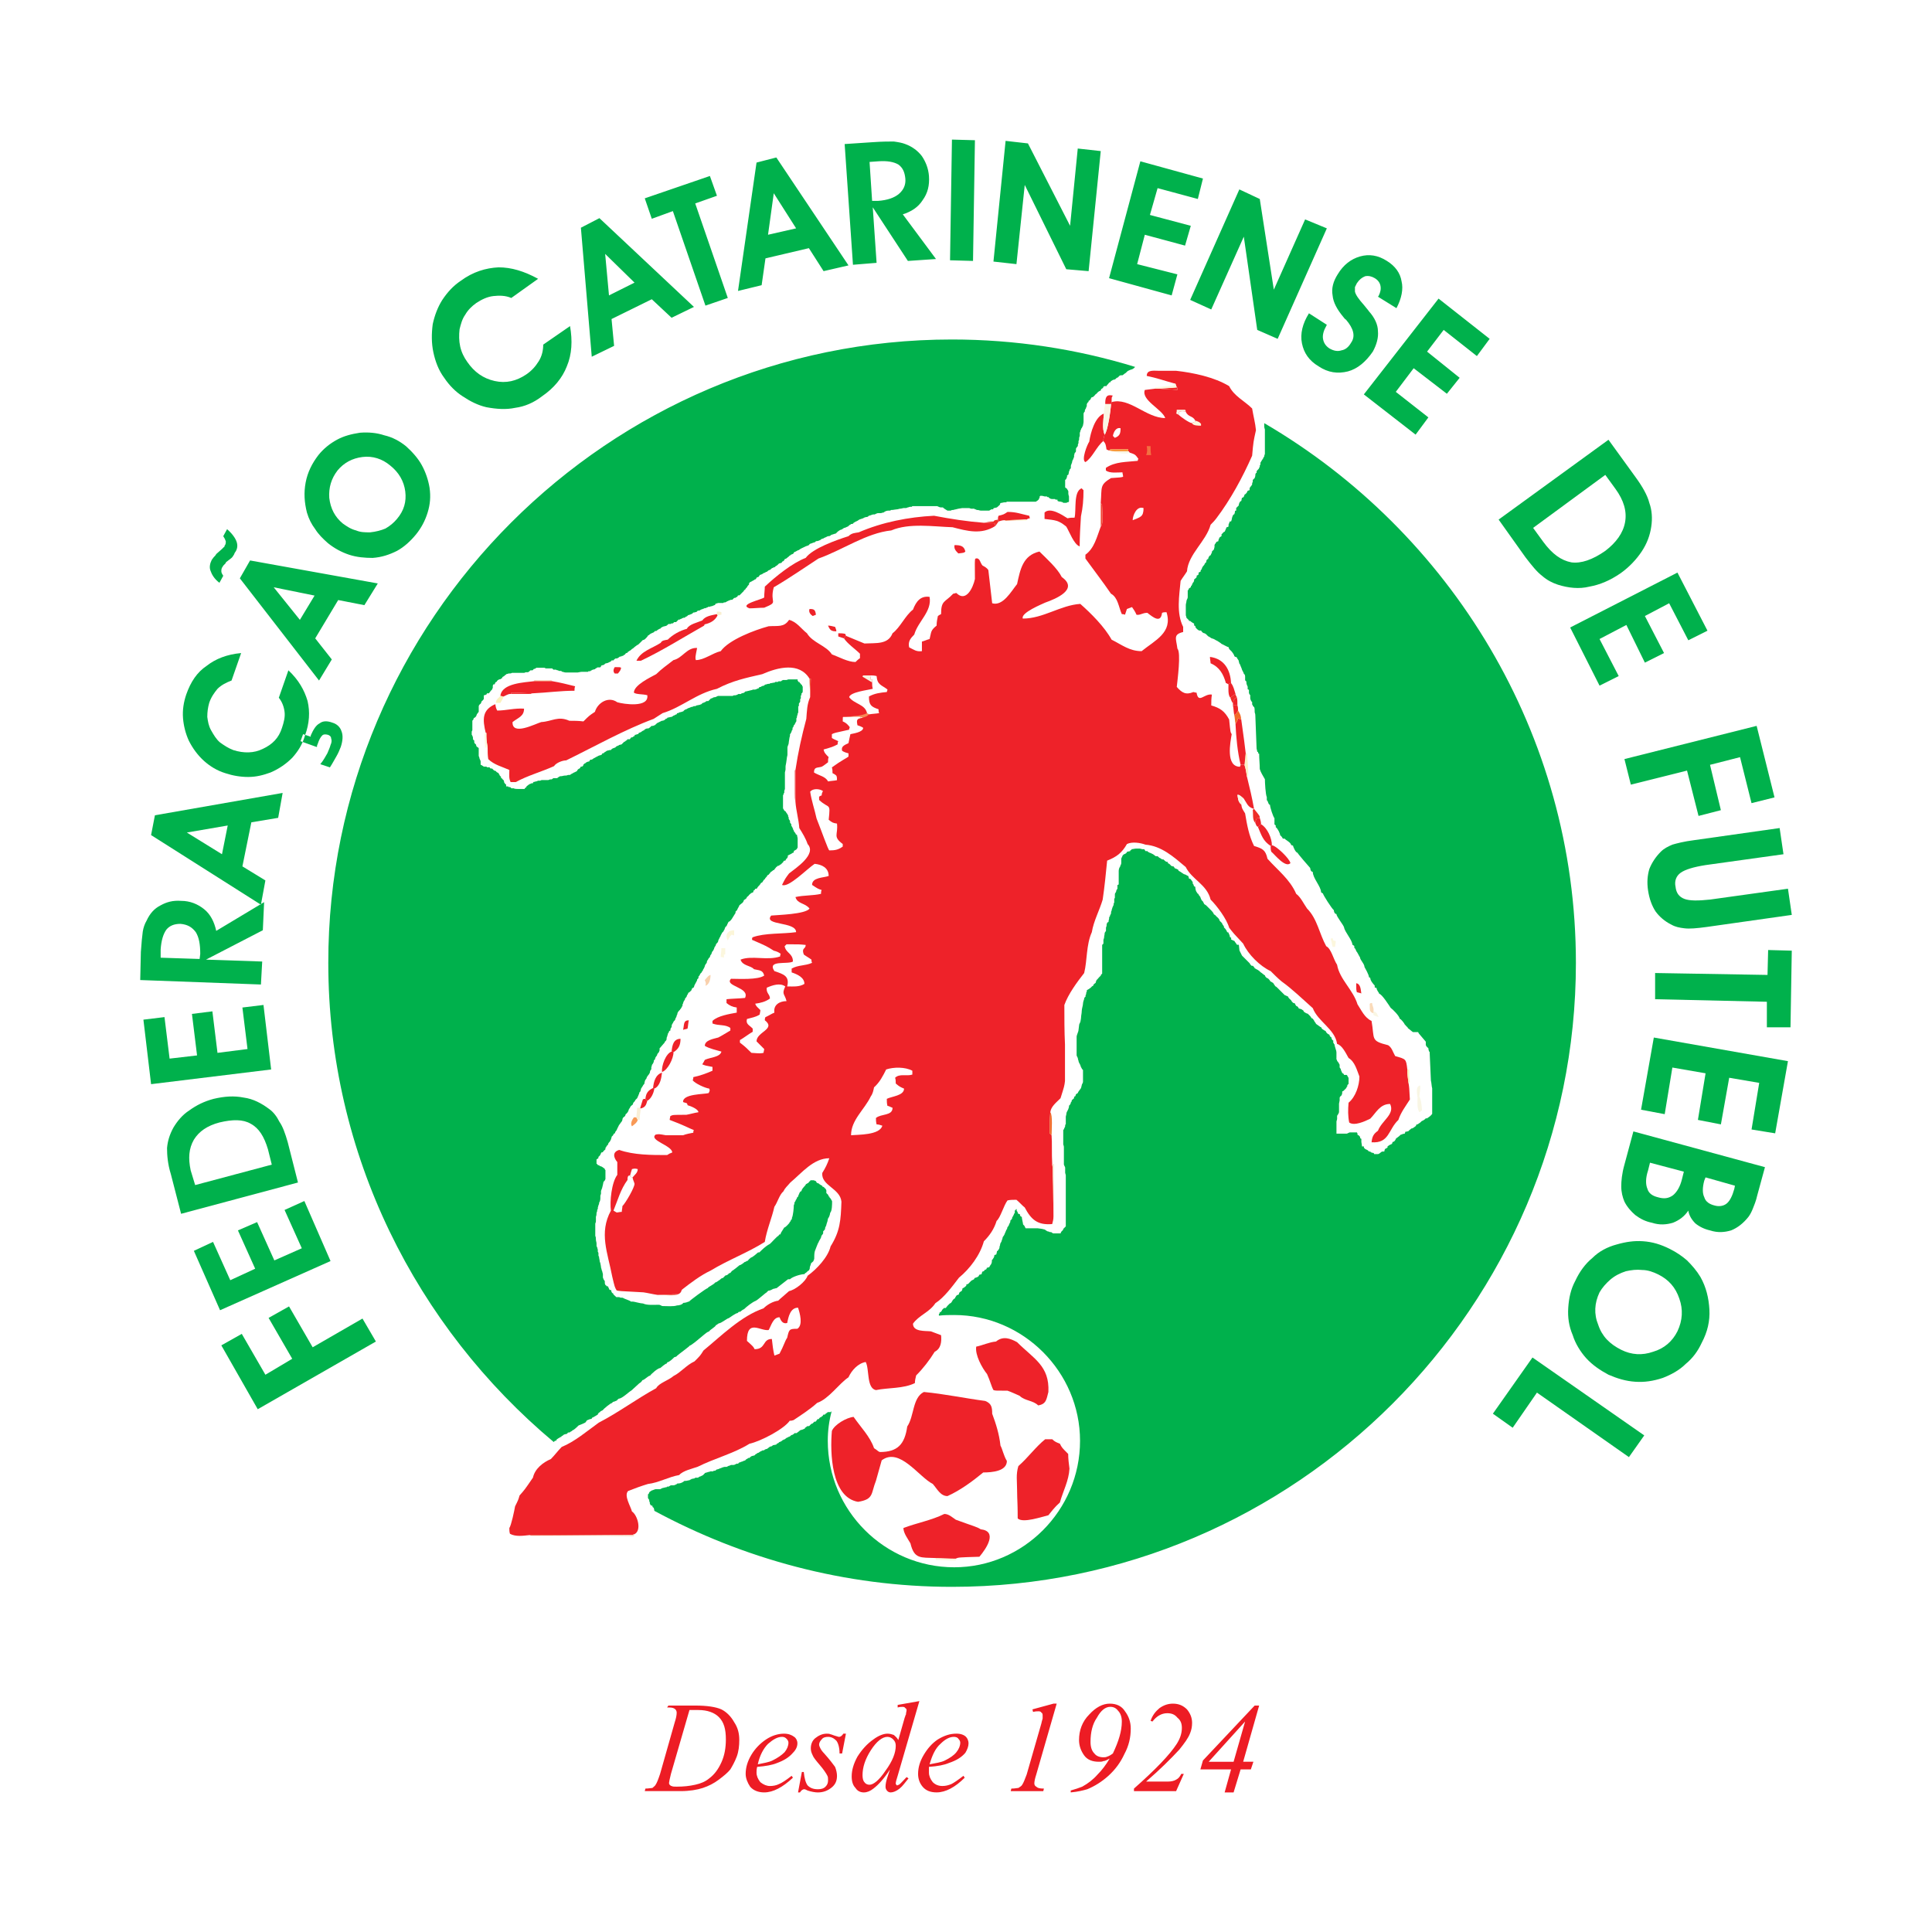 <?xml version="1.0" encoding="utf-8"?>
<!-- Generator: Adobe Illustrator 13.0.0, SVG Export Plug-In . SVG Version: 6.00 Build 14948)  -->
<!DOCTYPE svg PUBLIC "-//W3C//DTD SVG 1.0//EN" "http://www.w3.org/TR/2001/REC-SVG-20010904/DTD/svg10.dtd">
<svg version="1.0" id="Layer_1" xmlns="http://www.w3.org/2000/svg" xmlns:xlink="http://www.w3.org/1999/xlink" x="0px" y="0px"
	 width="192.756px" height="192.756px" viewBox="0 0 192.756 192.756" enable-background="new 0 0 192.756 192.756"
	 xml:space="preserve">
<g>
	<polygon fill-rule="evenodd" clip-rule="evenodd" fill="#FFFFFF" points="0,0 192.756,0 192.756,192.756 0,192.756 0,0 	"/>
	<path fill-rule="evenodd" clip-rule="evenodd" fill="#ED1C24" d="M66.558,170.354l0.127-0.19h2.676
		c1.147,0,2.039,0.127,2.613,0.382c0.509,0.255,0.956,0.701,1.274,1.274c0.382,0.573,0.51,1.146,0.51,1.784
		c0,0.573-0.063,1.146-0.254,1.656c-0.191,0.51-0.446,0.956-0.637,1.274c-0.255,0.318-0.638,0.638-1.147,1.02
		c-0.51,0.383-1.02,0.637-1.593,0.829c-0.573,0.19-1.338,0.317-2.23,0.317h-3.568l0.063-0.254c0.319,0,0.574-0.063,0.701-0.063
		c0.127-0.128,0.255-0.192,0.318-0.319c0.127-0.19,0.255-0.51,0.446-1.083l1.465-5.161c0.127-0.383,0.191-0.701,0.191-0.956
		c0-0.127-0.064-0.255-0.127-0.318c-0.127-0.128-0.318-0.191-0.637-0.191H66.558L66.558,170.354z M68.788,170.609l-1.848,6.372
		c-0.127,0.51-0.191,0.828-0.191,0.893c0,0.063,0,0.127,0.063,0.19c0.064,0.064,0.127,0.127,0.191,0.127
		c0.127,0.064,0.255,0.064,0.51,0.064c0.701,0,1.274-0.064,1.848-0.191c0.573-0.127,1.019-0.318,1.402-0.637
		c0.51-0.383,0.892-0.893,1.211-1.594c0.318-0.7,0.446-1.465,0.446-2.293c0-1.02-0.191-1.721-0.701-2.23
		c-0.446-0.446-1.147-0.701-2.04-0.701C69.425,170.609,69.17,170.609,68.788,170.609L68.788,170.609z M75.542,176.28
		c-0.063,0.255-0.063,0.383-0.063,0.573c0,0.319,0.127,0.638,0.382,0.956c0.318,0.255,0.637,0.382,0.956,0.382
		s0.637-0.062,0.892-0.19c0.318-0.127,0.701-0.383,1.274-0.828l0.127,0.19c-1.02,0.956-1.975,1.466-2.867,1.466
		c-0.574,0-1.083-0.191-1.402-0.573c-0.255-0.382-0.446-0.828-0.446-1.274c0-0.638,0.191-1.274,0.573-1.911
		c0.383-0.638,0.893-1.147,1.466-1.529c0.573-0.383,1.211-0.574,1.784-0.574c0.446,0,0.765,0.128,1.02,0.319
		c0.191,0.127,0.318,0.382,0.318,0.637c0,0.318-0.127,0.637-0.446,0.956c-0.382,0.446-0.892,0.765-1.593,1.02
		C77.071,176.09,76.371,176.217,75.542,176.28L75.542,176.28z M75.605,176.025c0.574-0.127,1.083-0.191,1.466-0.382
		c0.51-0.255,0.892-0.51,1.21-0.828c0.255-0.319,0.382-0.638,0.382-0.956c0-0.127-0.063-0.255-0.191-0.383
		c-0.127-0.127-0.254-0.19-0.446-0.19c-0.446,0-0.892,0.255-1.401,0.7C76.179,174.433,75.797,175.134,75.605,176.025L75.605,176.025
		z M84.399,172.967l-0.382,1.976h-0.255c0-0.573-0.127-1.02-0.318-1.274c-0.255-0.255-0.51-0.382-0.829-0.382
		c-0.255,0-0.509,0.063-0.637,0.255c-0.127,0.127-0.255,0.318-0.255,0.509c0,0.128,0.064,0.256,0.127,0.383s0.191,0.318,0.382,0.51
		c0.573,0.638,0.892,1.083,1.083,1.338c0.128,0.319,0.191,0.638,0.191,0.893c0,0.445-0.127,0.828-0.51,1.146s-0.828,0.51-1.402,0.51
		c-0.255,0-0.637-0.063-1.02-0.191c-0.127-0.063-0.254-0.127-0.319-0.127c-0.191,0-0.318,0.127-0.446,0.318H79.62l0.382-2.039h0.191
		c0.063,0.638,0.191,1.084,0.382,1.339c0.255,0.255,0.573,0.382,1.02,0.382c0.318,0,0.574-0.063,0.765-0.255
		c0.191-0.191,0.255-0.382,0.255-0.638c0-0.19,0-0.318-0.063-0.445c-0.128-0.255-0.382-0.638-0.765-1.083
		c-0.382-0.446-0.638-0.765-0.701-0.956c-0.127-0.255-0.191-0.446-0.191-0.701c0-0.383,0.127-0.765,0.446-1.02
		s0.701-0.446,1.147-0.446c0.127,0,0.255,0,0.382,0.064c0.063,0,0.191,0.063,0.382,0.127c0.255,0.063,0.382,0.128,0.446,0.128
		c0.191,0,0.318-0.128,0.446-0.319H84.399L84.399,172.967z M91.727,169.718l-2.167,7.455c-0.127,0.382-0.191,0.637-0.191,0.765
		c0,0.063,0,0.063,0.063,0.127c0,0.064,0.064,0.064,0.064,0.064c0.063,0,0.127-0.064,0.191-0.064
		c0.191-0.127,0.382-0.382,0.765-0.765l0.191,0.128c-0.318,0.382-0.573,0.764-0.892,1.02c-0.318,0.254-0.637,0.382-0.892,0.382
		c-0.127,0-0.254-0.063-0.318-0.128c-0.127-0.127-0.191-0.254-0.191-0.445c0-0.255,0.064-0.573,0.191-0.956l0.255-0.765
		c-0.573,0.893-1.147,1.529-1.656,1.912c-0.319,0.254-0.638,0.382-0.957,0.382c-0.318,0-0.637-0.128-0.828-0.445
		c-0.255-0.255-0.382-0.638-0.382-1.147c0-0.637,0.191-1.274,0.573-1.976c0.446-0.701,0.956-1.274,1.593-1.72
		c0.509-0.383,1.019-0.574,1.401-0.574c0.255,0,0.446,0.064,0.637,0.128c0.127,0.127,0.319,0.255,0.446,0.51l0.637-2.23
		c0.064-0.127,0.064-0.255,0.128-0.318c0-0.191,0.063-0.318,0.063-0.446c0-0.063-0.063-0.191-0.127-0.191
		c-0.064-0.127-0.191-0.127-0.318-0.127c-0.064,0-0.255,0-0.446,0.063V170.1L91.727,169.718L91.727,169.718z M89.369,174.178
		c0-0.255-0.064-0.445-0.255-0.637c-0.127-0.128-0.319-0.255-0.574-0.255c-0.509,0-1.083,0.446-1.657,1.338
		c-0.573,0.892-0.828,1.72-0.828,2.485c0,0.318,0.063,0.573,0.191,0.7c0.127,0.191,0.318,0.255,0.509,0.255
		c0.383,0,0.956-0.446,1.593-1.401C89.05,175.707,89.369,174.879,89.369,174.178L89.369,174.178z M92.682,176.28
		c0.892-0.063,1.53-0.19,1.976-0.382c0.764-0.255,1.274-0.573,1.656-1.02c0.191-0.319,0.318-0.638,0.318-0.956
		c0-0.255-0.127-0.51-0.255-0.637c-0.191-0.191-0.509-0.319-0.956-0.319c-0.637,0-1.21,0.191-1.848,0.574
		c-0.573,0.382-1.02,0.892-1.401,1.529c-0.383,0.637-0.574,1.273-0.574,1.911c0,0.446,0.128,0.893,0.446,1.274
		c0.319,0.382,0.765,0.573,1.402,0.573c0.892,0,1.848-0.51,2.804-1.466l-0.127-0.19c-0.574,0.445-0.956,0.701-1.211,0.828
		c-0.319,0.128-0.574,0.19-0.892,0.19c-0.382,0-0.701-0.127-0.956-0.382c-0.255-0.318-0.382-0.637-0.382-0.956
		C92.682,176.663,92.682,176.535,92.682,176.28L92.682,176.28z M92.746,176.025c0.255-0.892,0.574-1.593,1.083-2.039
		c0.446-0.445,0.892-0.7,1.338-0.7c0.191,0,0.382,0.063,0.446,0.19c0.127,0.128,0.191,0.256,0.191,0.383
		c0,0.318-0.128,0.637-0.383,0.956c-0.254,0.318-0.637,0.573-1.146,0.828C93.893,175.834,93.383,175.898,92.746,176.025
		L92.746,176.025z M105.426,169.973l-2.039,7.072c-0.128,0.383-0.191,0.701-0.191,0.893c0,0.127,0.063,0.254,0.191,0.318
		c0.128,0.128,0.318,0.191,0.765,0.191l-0.063,0.254h-3.25l0.063-0.254c0.383,0,0.573-0.063,0.701-0.063
		c0.191-0.128,0.318-0.192,0.382-0.319c0.128-0.19,0.255-0.51,0.446-1.02l1.466-5.097c0.063-0.319,0.127-0.446,0.127-0.511
		c0-0.063,0-0.19,0-0.255c0-0.127,0-0.255-0.127-0.318c-0.064-0.127-0.191-0.127-0.318-0.127c-0.128,0-0.255,0-0.51,0.063
		l-0.063-0.255l2.103-0.573H105.426L105.426,169.973z M106.827,178.829v-0.191c0.446-0.127,0.829-0.254,1.147-0.382
		c0.573-0.318,1.083-0.701,1.529-1.211c0.446-0.445,0.828-0.955,1.211-1.593c-0.256,0.128-0.446,0.255-0.638,0.255
		c-0.127,0.063-0.255,0.063-0.446,0.063c-0.637,0-1.146-0.19-1.465-0.637c-0.319-0.446-0.51-0.956-0.51-1.529
		c0-0.956,0.318-1.848,1.019-2.549c0.638-0.701,1.339-1.083,2.04-1.083c0.7,0,1.21,0.255,1.528,0.765
		c0.383,0.51,0.573,1.083,0.573,1.72c0,0.893-0.19,1.721-0.637,2.549c-0.382,0.828-0.892,1.529-1.593,2.167
		c-0.637,0.573-1.338,1.019-2.103,1.338C108.038,178.638,107.528,178.766,106.827,178.829L106.827,178.829z M111.033,174.942
		c0.573-1.21,0.892-2.23,0.892-3.186c0-0.446-0.127-0.829-0.383-1.083c-0.19-0.256-0.445-0.383-0.764-0.383
		c-0.51,0-0.956,0.383-1.338,1.083c-0.446,0.638-0.638,1.466-0.638,2.422c0,0.51,0.128,0.892,0.382,1.146
		c0.191,0.255,0.511,0.383,0.893,0.383c0.127,0,0.255,0,0.382-0.064C110.65,175.197,110.778,175.134,111.033,174.942
		L111.033,174.942z M117.341,178.701h-4.205v-0.254c2.166-1.912,3.568-3.377,4.269-4.461c0.319-0.51,0.51-1.02,0.51-1.593
		c0-0.445-0.127-0.765-0.445-1.02c-0.255-0.318-0.573-0.446-1.02-0.446c-0.573,0-1.083,0.319-1.466,0.829l-0.191-0.064
		c0.191-0.573,0.51-0.955,0.893-1.274c0.445-0.318,0.892-0.445,1.338-0.445c0.573,0,1.02,0.191,1.401,0.573
		c0.319,0.382,0.51,0.828,0.51,1.338c0,0.383-0.063,0.701-0.19,1.02c-0.191,0.51-0.574,1.02-1.084,1.656
		c-0.828,0.893-1.911,1.976-3.313,3.187h2.167c0.318,0,0.638-0.063,0.828-0.191c0.255-0.127,0.383-0.318,0.51-0.573h0.255
		L117.341,178.701L117.341,178.701z M125.625,170.164l-1.594,5.606h1.02l-0.255,0.765h-1.02l-0.7,2.294h-0.893l0.638-2.294h-3.06
		l0.256-0.892l5.161-5.479H125.625L125.625,170.164z M124.223,171.757l-3.632,4.014h2.485L124.223,171.757L124.223,171.757z"/>
	<path fill-rule="evenodd" clip-rule="evenodd" fill="#00B14C" d="M37.502,133.844l-11.788,6.754l-3.632-6.371l2.04-1.147
		l2.357,4.078l2.676-1.593l-2.357-4.078l2.039-1.146l2.358,4.077l4.97-2.866L37.502,133.844L37.502,133.844z M30.366,119.826
		l-1.975,0.892l1.72,3.823l-2.74,1.211l-1.72-3.823l-1.912,0.829l1.72,3.822l-2.485,1.147l-1.72-3.823l-1.912,0.892l2.613,5.926
		l11.023-4.906L30.366,119.826L30.366,119.826z M26.734,114.665c-0.382-1.274-0.892-2.103-1.72-2.549
		c-0.765-0.446-1.784-0.446-3.123-0.127c-1.21,0.318-2.039,0.892-2.549,1.72c-0.51,0.892-0.573,1.848-0.318,3.059l0.446,1.466
		l7.646-2.039L26.734,114.665L26.734,114.665z M28.709,113.964l1.02,4.015l-11.661,3.122l-1.02-3.95
		c-0.318-1.021-0.382-1.912-0.382-2.613c0.063-0.7,0.254-1.338,0.637-2.039c0.382-0.637,0.892-1.273,1.593-1.72
		c0.701-0.51,1.466-0.893,2.421-1.147c1.083-0.255,2.039-0.318,2.995-0.127c0.956,0.127,1.784,0.573,2.549,1.146
		c0.446,0.318,0.764,0.765,1.02,1.274C28.199,112.371,28.454,113.072,28.709,113.964L28.709,113.964z M26.288,100.265l0.764,6.436
		l-11.979,1.466l-0.765-6.436l2.103-0.255l0.509,4.142l2.74-0.318l-0.51-4.142l2.039-0.256l0.51,4.142l2.995-0.382l-0.51-4.142
		L26.288,100.265L26.288,100.265z M19.916,95.677l0.063-0.509c0-0.956-0.127-1.657-0.446-2.167
		c-0.382-0.509-0.828-0.764-1.529-0.828c-0.637,0-1.083,0.191-1.402,0.573c-0.319,0.446-0.51,1.083-0.573,1.976v0.828L19.916,95.677
		L19.916,95.677z M26.16,95.932l-0.127,2.293L13.99,97.779l0.064-2.803c0.063-0.892,0.127-1.593,0.191-2.039
		c0.063-0.382,0.191-0.764,0.382-1.083c0.319-0.701,0.764-1.211,1.402-1.529c0.573-0.318,1.21-0.51,2.039-0.446
		c0.892,0,1.657,0.318,2.294,0.828c0.637,0.51,1.02,1.274,1.21,2.167l4.779-2.867l-0.128,2.804l-5.67,2.931L26.16,95.932
		L26.16,95.932z M22.72,82.36l-4.078,0.701l3.505,2.166L22.72,82.36L22.72,82.36z M24.185,86.438l0.892-4.396l2.676-0.446
		l0.446-2.485l-12.743,2.23l-0.383,1.975l10.959,6.946l0.446-2.421L24.185,86.438L24.185,86.438z M24.058,65.156l-0.956,2.74
		c-0.509,0.191-1.02,0.446-1.401,0.828c-0.318,0.382-0.637,0.829-0.829,1.402c-0.127,0.446-0.191,0.892-0.191,1.401
		c0.063,0.446,0.127,0.892,0.382,1.338c0.255,0.446,0.51,0.892,0.892,1.211c0.446,0.319,0.828,0.573,1.338,0.765
		c1.02,0.318,2.039,0.318,2.931-0.128c0.957-0.445,1.593-1.083,1.912-2.102c0.191-0.573,0.318-1.083,0.255-1.593
		c-0.063-0.51-0.255-1.02-0.574-1.402l0.956-2.74c1.02,0.956,1.593,1.975,1.912,3.059c0.255,1.083,0.19,2.23-0.255,3.441
		c-0.255,0.892-0.701,1.593-1.274,2.229c-0.574,0.574-1.274,1.083-2.167,1.466c-0.701,0.255-1.402,0.446-2.23,0.446
		c-0.765,0-1.529-0.127-2.294-0.382c-0.828-0.255-1.529-0.701-2.102-1.211c-0.638-0.573-1.147-1.274-1.53-2.039
		c-0.318-0.701-0.51-1.466-0.573-2.23c-0.063-0.828,0.063-1.593,0.319-2.357c0.446-1.274,1.083-2.23,2.039-2.867
		C21.509,65.729,22.656,65.283,24.058,65.156L24.058,65.156z M32.915,76.562c0.255-0.382,0.446-0.765,0.637-1.083
		c0.191-0.319,0.319-0.637,0.446-0.956c0.191-0.573,0.255-1.146,0.064-1.593c-0.127-0.382-0.446-0.701-0.892-0.828
		c-0.51-0.191-0.956-0.191-1.274,0.063c-0.382,0.191-0.637,0.637-0.892,1.211v0.127l-0.764-0.255l-0.255,0.701l1.593,0.573
		c0.063,0,0.063-0.063,0.063-0.191c0.063-0.063,0.063-0.127,0.063-0.127c0.128-0.382,0.255-0.638,0.446-0.828
		c0.127-0.128,0.319-0.128,0.574-0.064c0.191,0.064,0.318,0.191,0.318,0.382c0.063,0.127,0.063,0.382-0.064,0.637
		c-0.063,0.255-0.191,0.51-0.319,0.828c-0.19,0.319-0.382,0.701-0.701,1.083L32.915,76.562L32.915,76.562z M31.385,59.421
		l-4.078-0.828l2.613,3.25L31.385,59.421L31.385,59.421z M31.449,63.69l2.293-3.823l2.612,0.51l1.338-2.167L24.95,55.917
		l-1.02,1.784l7.901,10.195l1.274-2.103L31.449,63.69L31.449,63.69z M22.656,52.794c0.51,0.446,0.829,0.892,0.956,1.275
		c0.127,0.382,0.063,0.764-0.191,1.083c-0.064,0.127-0.064,0.192-0.127,0.255c-0.063,0.128-0.127,0.191-0.191,0.255l-0.573,0.446
		c0,0.063,0,0.063,0,0.063c-0.191,0.191-0.318,0.319-0.318,0.382c-0.128,0.128-0.128,0.319-0.128,0.446
		c0,0.128,0.064,0.255,0.191,0.446l-0.382,0.701c-0.509-0.382-0.765-0.828-0.892-1.21c-0.127-0.319-0.063-0.701,0.127-1.083
		c0.063-0.063,0.128-0.191,0.191-0.255c0.127-0.127,0.191-0.191,0.255-0.319l0.574-0.509c0.063-0.064,0.127-0.127,0.191-0.191
		c0.063,0,0.063-0.063,0.063-0.127c0.127-0.128,0.127-0.319,0.127-0.446c-0.064-0.191-0.127-0.319-0.255-0.51L22.656,52.794
		L22.656,52.794z M34.189,52.221c0.446,0.319,0.828,0.573,1.338,0.701c0.446,0.191,0.892,0.191,1.402,0.191
		c0.573-0.063,1.083-0.191,1.529-0.382c0.446-0.255,0.828-0.573,1.147-0.956c0.701-0.828,0.956-1.721,0.829-2.74
		c-0.128-1.019-0.637-1.911-1.529-2.612c-0.765-0.637-1.721-0.956-2.74-0.829c-1.02,0.127-1.848,0.574-2.485,1.338
		c-0.637,0.828-0.892,1.72-0.829,2.74C32.978,50.756,33.424,51.584,34.189,52.221L34.189,52.221z M32.724,54.196
		c-0.51-0.446-0.957-0.892-1.274-1.402c-0.383-0.509-0.638-1.019-0.829-1.657c-0.255-1.02-0.319-1.975-0.127-2.994
		c0.191-1.02,0.638-1.912,1.274-2.74c0.51-0.637,1.147-1.147,1.848-1.529c0.701-0.383,1.466-0.574,2.294-0.701
		c0.829-0.064,1.657,0,2.421,0.255c0.828,0.191,1.529,0.573,2.167,1.083c0.637,0.574,1.211,1.21,1.593,1.912
		c0.382,0.701,0.637,1.466,0.765,2.23c0.127,0.892,0.063,1.657-0.191,2.485c-0.255,0.829-0.637,1.53-1.147,2.167
		c-0.574,0.701-1.211,1.274-1.912,1.657c-0.765,0.383-1.529,0.637-2.421,0.701c-0.765,0-1.593-0.064-2.357-0.318
		C34.062,55.089,33.361,54.706,32.724,54.196L32.724,54.196z"/>
	<path fill-rule="evenodd" clip-rule="evenodd" fill="#00B14C" d="M153.979,54.069c0.892,1.21,1.784,1.848,2.803,2.039
		c0.956,0.128,2.103-0.255,3.378-1.147c1.083-0.828,1.783-1.784,1.975-2.867s-0.127-2.167-0.956-3.313l-1.019-1.402l-7.201,5.289
		L153.979,54.069L153.979,54.069z M152.195,55.598l-2.677-3.759l10.96-7.964l2.676,3.695c0.701,0.956,1.211,1.848,1.402,2.612
		c0.255,0.701,0.318,1.529,0.191,2.358c-0.128,0.892-0.446,1.72-0.956,2.485s-1.211,1.529-2.103,2.167
		c-1.021,0.701-2.039,1.146-3.123,1.338c-1.02,0.255-2.103,0.127-3.122-0.191c-0.573-0.191-1.083-0.446-1.593-0.892
		C153.342,57.063,152.832,56.427,152.195,55.598L152.195,55.598z M159.586,68.406l1.912-0.956l-1.912-3.696l2.677-1.402l1.848,3.76
		l1.911-0.956l-1.911-3.696l2.421-1.274l1.912,3.695l1.911-0.956l-2.995-5.798l-10.704,5.479L159.586,68.406L159.586,68.406z
		 M162.071,75.733l13.189-3.313l1.784,7.136l-2.294,0.574l-1.146-4.588l-2.995,0.765l1.083,4.524l-2.229,0.574l-1.147-4.524
		l-5.607,1.402L162.071,75.733L162.071,75.733z M177.555,82.615l0.383,2.612l-7.774,1.083c-1.21,0.191-2.039,0.446-2.484,0.765
		c-0.446,0.318-0.638,0.828-0.51,1.402c0.063,0.637,0.382,1.02,0.892,1.21c0.51,0.191,1.339,0.191,2.549,0.063l7.774-1.083
		l0.382,2.613l-8.538,1.21c-0.956,0.127-1.657,0.191-2.167,0.127s-0.892-0.127-1.338-0.382c-0.637-0.318-1.147-0.764-1.529-1.274
		c-0.382-0.573-0.637-1.274-0.765-2.103c-0.127-0.828-0.063-1.529,0.128-2.167c0.255-0.637,0.637-1.211,1.146-1.72
		c0.318-0.319,0.701-0.51,1.146-0.701c0.446-0.127,1.147-0.318,2.167-0.446L177.555,82.615L177.555,82.615z M178.638,102.495h-2.357
		v-2.549l-11.15-0.255v-2.613l11.214,0.191l0.063-2.485l2.358,0.064L178.638,102.495L178.638,102.495z M163.728,110.715l1.274-7.2
		l13.382,2.357l-1.275,7.2l-2.357-0.383l0.765-4.651l-2.994-0.51l-0.829,4.651l-2.293-0.446l0.764-4.65l-3.313-0.574l-0.764,4.651
		L163.728,110.715L163.728,110.715z M170.163,117.468l-0.127,0.319c-0.191,0.701-0.191,1.274,0,1.656
		c0.127,0.446,0.51,0.701,1.02,0.828c0.445,0.128,0.892,0.064,1.21-0.19c0.319-0.255,0.574-0.765,0.766-1.466l0.063-0.318
		L170.163,117.468L170.163,117.468z M164.62,116.003l-0.191,0.765c-0.255,0.765-0.255,1.402-0.063,1.848
		c0.127,0.446,0.51,0.701,1.02,0.828c0.637,0.191,1.083,0.128,1.529-0.191c0.382-0.318,0.701-0.827,0.892-1.593l0.191-0.764
		L164.62,116.003L164.62,116.003z M162.964,112.881l-0.893,3.313c-0.255,0.892-0.318,1.656-0.318,2.166
		c0,0.573,0.128,1.083,0.318,1.529c0.255,0.51,0.637,0.956,1.083,1.338c0.51,0.383,1.02,0.638,1.657,0.765
		c0.764,0.255,1.465,0.191,2.103,0c0.637-0.255,1.146-0.637,1.529-1.21c0.063,0.445,0.318,0.892,0.7,1.273
		c0.383,0.319,0.893,0.574,1.466,0.702c0.765,0.254,1.466,0.19,2.103,0c0.638-0.256,1.211-0.702,1.721-1.339
		c0.191-0.255,0.318-0.51,0.446-0.828c0.127-0.319,0.318-0.765,0.445-1.339l0.765-2.803L162.964,112.881L162.964,112.881z
		 M165.448,127.153c-0.51-0.255-1.083-0.445-1.593-0.445c-0.573-0.064-1.083,0-1.657,0.127c-0.573,0.191-1.083,0.446-1.529,0.828
		c-0.445,0.383-0.828,0.829-1.083,1.274c-0.51,1.083-0.573,2.167-0.127,3.25c0.382,1.147,1.146,1.911,2.294,2.485
		c1.02,0.51,2.103,0.573,3.186,0.19c1.083-0.318,1.911-1.02,2.421-2.039c0.511-1.083,0.574-2.166,0.191-3.249
		C167.169,128.428,166.468,127.663,165.448,127.153L165.448,127.153z M166.596,124.605c0.637,0.318,1.21,0.7,1.72,1.146
		c0.51,0.51,0.956,1.02,1.339,1.657c0.573,1.019,0.827,2.102,0.892,3.249c0.063,1.146-0.191,2.23-0.765,3.313
		c-0.382,0.828-0.892,1.529-1.593,2.103c-0.638,0.638-1.466,1.083-2.294,1.402c-0.956,0.318-1.848,0.445-2.74,0.382
		c-0.956-0.063-1.784-0.318-2.676-0.701c-0.828-0.445-1.594-0.955-2.23-1.656c-0.573-0.638-1.083-1.466-1.338-2.294
		c-0.383-0.893-0.51-1.784-0.446-2.74s0.255-1.848,0.701-2.676c0.446-0.956,1.02-1.721,1.72-2.294
		c0.638-0.638,1.466-1.083,2.422-1.338c0.892-0.255,1.721-0.382,2.612-0.319C164.875,123.904,165.703,124.159,166.596,124.605
		L166.596,124.605z M148.945,141.044l1.976,1.402l2.421-3.505l9.176,6.436l1.529-2.166l-11.151-7.774L148.945,141.044
		L148.945,141.044z"/>
	<path fill-rule="evenodd" clip-rule="evenodd" fill="#00B14C" d="M53.687,27.817l-2.676,1.912c-0.573-0.255-1.21-0.255-1.784-0.191
		c-0.573,0.063-1.146,0.318-1.72,0.701c-0.446,0.319-0.828,0.701-1.083,1.147c-0.319,0.446-0.446,0.956-0.573,1.466
		c-0.064,0.574-0.064,1.147,0.063,1.72s0.382,1.083,0.701,1.529c0.701,1.02,1.593,1.657,2.739,1.912
		c1.147,0.255,2.167,0,3.123-0.637c0.574-0.383,0.956-0.829,1.274-1.338c0.318-0.51,0.446-1.083,0.446-1.656l2.676-1.848
		c0.254,1.465,0.191,2.803-0.319,4.014c-0.446,1.147-1.274,2.167-2.485,2.995c-0.828,0.638-1.72,1.02-2.676,1.147
		c-0.892,0.191-1.848,0.128-2.867-0.063c-0.829-0.191-1.594-0.574-2.358-1.083c-0.701-0.446-1.338-1.083-1.848-1.848
		c-0.573-0.765-0.892-1.657-1.083-2.549c-0.191-0.892-0.191-1.848-0.064-2.803c0.191-0.892,0.51-1.72,0.956-2.422
		c0.51-0.764,1.083-1.401,1.848-1.912c1.211-0.892,2.485-1.274,3.759-1.337C51.01,26.67,52.285,27.052,53.687,27.817L53.687,27.817z
		 M63.308,28.199l-2.931-2.867l0.382,4.141L63.308,28.199L63.308,28.199z M61.014,31.831l0.255,2.676l-2.23,1.083L57.956,22.72
		l1.848-0.956l9.431,8.857l-2.23,1.083l-1.976-1.848L61.014,31.831L61.014,31.831z M70.827,17.558l-6.499,2.23l0.701,2.039
		l2.103-0.765l3.249,9.43l2.231-0.764l-3.25-9.431l2.167-0.765L70.827,17.558L70.827,17.558z M79.429,22.783l-2.23-3.504
		l-0.573,4.142L79.429,22.783L79.429,22.783z M76.371,25.778l-0.383,2.676l-2.357,0.574l1.848-12.808l1.975-0.509l7.2,10.768
		l-2.485,0.573l-1.466-2.294L76.371,25.778L76.371,25.778z M87.011,20.043h0.574c0.956-0.063,1.656-0.319,2.103-0.701
		c0.446-0.382,0.701-0.892,0.637-1.529c-0.064-0.637-0.255-1.083-0.701-1.402c-0.446-0.255-1.083-0.382-1.976-0.319l-0.892,0.064
		L87.011,20.043L87.011,20.043z M87.458,26.224l-0.383-5.543l3.505,5.353l2.804-0.191l-3.313-4.46
		c0.828-0.255,1.529-0.701,1.975-1.402c0.51-0.701,0.701-1.465,0.637-2.422c-0.064-0.764-0.318-1.401-0.701-1.975
		c-0.383-0.51-0.956-0.956-1.657-1.21c-0.318-0.127-0.701-0.191-1.147-0.255c-0.446,0-1.146,0-2.039,0.063l-2.868,0.191L85.1,26.416
		L87.458,26.224L87.458,26.224z M94.785,25.969l0.191-12.042l2.293,0.063l-0.191,12.043L94.785,25.969L94.785,25.969z
		 M101.411,26.352l-2.294-0.255l1.211-12.042l2.23,0.254l4.205,8.22l0.765-7.71l2.294,0.255l-1.211,11.979l-2.229-0.191
		l-4.143-8.411L101.411,26.352L101.411,26.352z M116.896,29.474l-6.245-1.72l3.122-11.661l6.245,1.721l-0.51,2.039l-4.015-1.083
		l-0.765,2.676l4.078,1.083l-0.573,1.976l-4.015-1.083l-0.765,2.931l4.015,1.02L116.896,29.474L116.896,29.474z M120.846,30.875
		l3.249-7.264l1.339,9.303l2.039,0.892l4.906-11.023l-2.167-0.892L127.09,28.9l-1.402-9.047l-2.038-0.956l-4.906,11.023
		L120.846,30.875L120.846,30.875z M130.595,31.258l1.784,1.147l-0.064,0.127c-0.254,0.446-0.382,0.892-0.318,1.274
		c0.064,0.382,0.255,0.701,0.638,0.956c0.445,0.254,0.828,0.318,1.211,0.19c0.382-0.063,0.7-0.318,0.955-0.764
		c0.446-0.637,0.255-1.402-0.51-2.294c-0.127-0.064-0.191-0.191-0.255-0.255c-0.637-0.765-1.02-1.465-1.083-2.167
		c-0.128-0.701,0.063-1.401,0.51-2.103c0.573-0.956,1.338-1.529,2.23-1.784c0.892-0.254,1.783-0.127,2.676,0.446
		c0.828,0.51,1.338,1.21,1.466,2.039c0.19,0.765,0,1.72-0.51,2.676l-1.849-1.147l0.064-0.063c0.19-0.382,0.255-0.701,0.19-1.02
		c-0.063-0.319-0.255-0.574-0.573-0.765c-0.318-0.191-0.637-0.255-0.955-0.191c-0.319,0.128-0.574,0.319-0.829,0.701
		c-0.063,0.128-0.127,0.255-0.19,0.382c0,0.191,0,0.318,0,0.446c0.063,0.319,0.382,0.765,0.892,1.338
		c0.191,0.255,0.382,0.446,0.51,0.637c0.573,0.637,0.892,1.338,0.892,1.975c0.064,0.638-0.127,1.339-0.509,2.04
		c-0.701,1.02-1.53,1.72-2.486,1.976c-1.019,0.254-1.975,0.127-2.931-0.51c-0.955-0.573-1.465-1.337-1.656-2.293
		S129.957,32.277,130.595,31.258L130.595,31.258z M141.235,43.364l1.274-1.72l-3.25-2.549l1.784-2.358l3.313,2.549l1.274-1.593
		l-3.25-2.612l1.657-2.167l3.313,2.612l1.274-1.72l-5.098-4.014l-7.455,9.558L141.235,43.364L141.235,43.364z"/>
	<path fill-rule="evenodd" clip-rule="evenodd" fill="#00B14C" d="M94.976,33.871c6.308,0,12.489,0.956,18.287,2.74
		c-0.063,0-0.063,0.064-0.063,0.064c-0.063,0.063-0.255,0.191-0.318,0.191c-0.064,0-0.318,0.127-0.318,0.127
		c-0.063,0-0.255,0.255-0.319,0.255c-0.063,0.063-0.255,0.191-0.255,0.191h-0.127h-0.063l-0.128,0.064
		c-0.063,0.064-0.128,0.191-0.255,0.191l-0.127,0.127l-0.128,0.063h-0.063c-0.063,0-0.191,0.128-0.255,0.128l-0.063,0.127h-0.063
		c-0.064,0-0.191,0.255-0.256,0.255l-0.063,0.127h-0.063h-0.128l-0.127,0.063v0.064l-0.063,0.063l-0.063,0.063
		c-0.064,0-0.128,0.064-0.128,0.191c-0.064,0-0.255,0.127-0.255,0.127l-0.127,0.127c0,0.064-0.191,0.127-0.191,0.191l-0.064,0.063
		l-0.127,0.127c-0.063,0-0.127,0.063-0.191,0.063c0,0.064-0.127,0.319-0.255,0.319c0,0.127-0.063,0.191-0.127,0.191
		c0,0.063-0.064,0.127-0.064,0.191v0.191l-0.063,0.064v0.063c0,0.064-0.127,0.191-0.127,0.255v0.127
		c-0.063,0-0.128,0.191-0.128,0.191v0.446v0.191v0.063v0.064v0.064c0,0.127-0.063,0.318-0.063,0.382l-0.063,0.127l-0.063,0.127
		l-0.064,0.064v0.127h-0.063c0,0.064,0,0.191-0.063,0.255v0.318l-0.063,0.191v0.063c0,0.128,0,0.191-0.064,0.255v0.191
		c0,0.063-0.063,0.127-0.063,0.191v0.127l-0.063,0.064l-0.128,0.191v0.254c0,0.064-0.063,0.127-0.063,0.127l-0.063,0.064
		l-0.063,0.255v0.191c-0.064,0-0.064,0.063-0.064,0.127c-0.063,0.127-0.127,0.191-0.127,0.319c0,0.063-0.128,0.318-0.128,0.382
		v0.191c0,0.064-0.063,0.127-0.063,0.127l-0.063,0.063v0.064l-0.063,0.127c0,0.127-0.064,0.255-0.064,0.318
		c-0.127,0,0,0.064-0.127,0.064v0.127c0,0.064-0.063,0.127-0.063,0.191c0,0-0.064,0.128-0.128,0.128v0.191v0.127v0.063v0.127v0.255
		c0.063,0,0.128,0.127,0.191,0.127c0,0.064,0.127,0.191,0.127,0.255v0.191v0.064c0,0.064,0.064,0.255,0.064,0.255v0.51l-0.064,0.063
		h-0.063l-0.127,0.064h-0.128c-0.063,0-0.191,0-0.191,0l-0.063-0.064l-0.255-0.063h-0.128c0,0-0.063-0.063-0.127-0.063
		c0-0.127,0,0,0-0.127h-0.19l-0.064-0.063h-0.191h-0.063h-0.063c-0.127,0-0.318-0.128-0.318-0.191h-0.128
		c0-0.064-0.063-0.064-0.063-0.064h-0.063h-0.128l-0.255-0.063c-0.063,0-0.128,0-0.191,0l-0.063,0.063v0.127l-0.063,0.063V49.8
		l-0.127,0.127l-0.191,0.127h-0.064h-0.19h-0.255h-0.064h-0.063h-0.127h-0.063h-0.128h-0.128h-0.063h-0.127h-0.128h-0.19h-0.128
		h-0.255c-0.063,0-0.318,0-0.382,0h-0.255h-0.191h-0.064l-0.127,0.063h-0.127c-0.128,0-0.255,0.064-0.383,0.064l-0.063,0.064v0.063
		c0,0.064-0.255,0.255-0.319,0.318c-0.062,0-0.19,0.064-0.318,0.064l-0.063,0.127H98.99h-0.063c-0.063,0-0.191,0.128-0.255,0.128
		H98.48h-0.127h-0.064h-0.127h-0.128c0,0-0.127,0-0.191,0c-0.063,0-0.255-0.064-0.255-0.064h-0.127l-0.127-0.064H97.27l-0.063-0.063
		h-0.127h-0.063h-0.127l-0.191-0.063h-0.255h-0.127h-0.318c-0.064,0-0.319,0.063-0.383,0.063s-0.191,0.063-0.255,0.063
		c-0.064,0-0.255,0.064-0.255,0.064h-0.127l-0.128,0.064h-0.127H94.53c0,0-0.446-0.255-0.446-0.319h-0.063h-0.064h-0.064
		c-0.127,0-0.254-0.063-0.382-0.127h-0.063l0,0h-0.063H93.32h-0.064h-0.255h-0.51c-0.063,0-0.318,0-0.382,0h-0.255h-0.127h-0.128
		h-0.127h-0.191h-0.064h-0.191l-0.063,0.063h-0.127c-0.128,0-0.191,0.063-0.255,0.063s-0.127,0.064-0.191,0.064h-0.191h-0.064
		c-0.063,0-0.191,0.063-0.318,0.063s-0.191,0.063-0.318,0.063c-0.064,0-0.446,0.064-0.446,0.064h-0.127l-0.127,0.064h-0.063h-0.064
		c-0.191,0-0.382,0.063-0.51,0.19c-0.127,0-0.191,0.064-0.318,0.064c-0.064,0-0.191,0-0.255,0c-0.064,0-0.191,0.064-0.191,0.064
		l-0.127,0.063h-0.063h-0.063c-0.128,0-0.319,0.127-0.446,0.127c0,0-0.127,0.127-0.191,0.127c-0.127,0-0.319,0.064-0.382,0.127
		l-0.382,0.127l-0.191,0.127l-0.127,0.063c-0.063,0-0.191,0.128-0.255,0.128c0,0.063-0.127,0.127-0.127,0.127h-0.127l-0.064,0.063
		c-0.063,0-0.191,0.127-0.255,0.191c-0.063,0-0.254,0.127-0.318,0.127c-0.127,0-0.255,0.191-0.382,0.191
		c-0.064,0-0.318,0.191-0.318,0.191l-0.064,0.063l-0.063,0.064l-0.064,0.063c-0.064,0-0.382,0.127-0.446,0.127
		c0,0-0.127,0.127-0.191,0.127c-0.191,0-0.255,0.064-0.382,0.128c-0.063,0-0.254,0.127-0.254,0.127h-0.064l-0.127,0.063
		l-0.063,0.064c-0.127,0.063-0.255,0.127-0.446,0.127c-0.064,0.064-0.127,0.127-0.191,0.127s-0.318,0.127-0.382,0.127
		c-0.063,0-0.127,0.127-0.127,0.127l-0.127,0.064l-0.191,0.063l-0.128,0.063c-0.127,0.064-0.446,0.191-0.573,0.319
		c-0.127,0-0.319,0.191-0.446,0.191l-0.127,0.19c-0.063,0-0.127,0.064-0.191,0.064c-0.063,0.063-0.127,0.127-0.191,0.127
		c0,0.064-0.127,0.127-0.127,0.127c-0.063,0.064-0.191,0.191-0.319,0.191c0,0.063-0.127,0.255-0.255,0.255l-0.063,0.127
		c-0.064,0-0.191,0.064-0.255,0.064l-0.127,0.127c0,0-0.127,0.127-0.191,0.127l-0.127,0.127h-0.064l-0.127,0.064
		c-0.064,0-0.191,0.127-0.255,0.191c-0.127,0-0.255,0.127-0.319,0.19c-0.127,0-0.191,0.128-0.318,0.128l-0.191,0.127
		c-0.063,0-0.127,0.063-0.191,0.063l-0.127,0.191c-0.064,0-0.127,0.063-0.191,0.063l-0.064,0.128l-0.063,0.063h-0.064l-0.063,0.063
		l-0.127,0.063c0,0-0.191,0.127-0.255,0.127l-0.128,0.128c0,0.063,0,0.127,0,0.127c-0.063,0.064-0.191,0.191-0.191,0.255
		c-0.063,0.063-0.191,0.191-0.191,0.254l-0.127,0.064v0.063l-0.128,0.127l-0.127,0.128l-0.191,0.191h-0.063H73.63l-0.063,0.127
		c-0.063,0.063-0.191,0.063-0.191,0.128h-0.127l-0.127,0.127l-0.063,0.063H72.93c-0.063,0-0.127,0.064-0.191,0.064l-0.127,0.063
		c-0.064,0-0.191,0.128-0.255,0.128s-0.191,0-0.191,0.064h-0.51c-0.064,0-0.127,0.063-0.255,0.063l-0.063,0.127l-0.319,0.127
		c-0.127,0-0.191,0.064-0.255,0.064h-0.127c0,0.064-0.064,0.064-0.127,0.064l-0.063,0.063h-0.127l-0.127,0.063
		c-0.064,0-0.127,0.064-0.191,0.064s-0.191,0.127-0.254,0.127h-0.128l-0.128,0.127c-0.063,0-0.19,0.063-0.254,0.063H69.17
		l-0.128,0.128c-0.063,0-0.255,0.127-0.382,0.127l-0.127,0.128c-0.064,0-0.191,0.063-0.191,0.127c-0.127,0-0.191,0-0.255,0.064
		h-0.063c0,0.063-0.063,0.063-0.128,0.063l-0.063,0.064h-0.127l-0.127,0.127c0,0-0.063,0.063-0.127,0.127h-0.191l-0.127,0.127
		h-0.127l-0.127,0.063h-0.191c-0.063,0.064-0.191,0.191-0.255,0.191c-0.063,0-0.191,0.063-0.254,0.063
		c-0.064,0-0.191,0.127-0.255,0.127v0.064c-0.127,0-0.382,0.191-0.446,0.254h-0.127l-0.127,0.128
		c-0.127,0.063-0.318,0.127-0.383,0.191c0,0-0.127,0.127-0.191,0.127c0,0.064-0.191,0.255-0.191,0.255l-0.064,0.064l-0.063,0.063
		c-0.063,0-0.063,0.063-0.127,0.063h-0.063l-0.127,0.128l-0.255,0.254c0,0-0.127,0.128-0.191,0.128l-0.255,0.191
		c0,0-0.191,0.191-0.255,0.191l-0.063,0.063c0,0-0.127,0.127-0.191,0.127l-0.063,0.063c-0.064,0-0.128,0.064-0.128,0.128
		c-0.063,0-0.254,0.064-0.254,0.191c-0.064,0-0.191,0.064-0.191,0.127h-0.127l-0.064,0.064h-0.127
		c-0.064,0.063-0.255,0.191-0.319,0.191h-0.127c-0.063,0.063-0.191,0.127-0.191,0.191h-0.191c0,0-0.063,0.127-0.127,0.127
		l-0.127,0.064l-0.127,0.063c-0.064,0-0.191,0.063-0.255,0.063l-0.127,0.127c-0.063,0-0.191,0.064-0.255,0.064l-0.064,0.127
		l-0.063,0.063H59.74h-0.127c-0.063,0.063-0.255,0.127-0.255,0.191h-0.063c-0.064,0-0.127,0.064-0.255,0.064
		c0,0.127-0.128,0-0.128,0.127H58.72l-0.063,0.064h-0.191h-0.191h-0.063h-0.064h-0.063h-0.064c-0.127,0-0.318,0.063-0.382,0.063
		h-0.318h-0.192h-0.063H57h-0.191h-0.127h-0.254c-0.127,0-0.191-0.063-0.319-0.063L55.98,66.94h-0.191l-0.127-0.063
		c-0.127,0-0.191-0.064-0.191-0.064h-0.255l-0.127-0.127h-0.063h-0.128h-0.446l-0.127-0.063h-0.255h-0.191h-0.063l0,0H53.75
		c-0.064,0-0.191,0-0.255,0c0,0.063-0.191,0.127-0.255,0.127c0,0-0.063,0.127-0.127,0.127h-0.191
		c-0.063,0.063-0.191,0.191-0.254,0.191h-0.191c-0.064,0-0.127,0.063-0.191,0.063h-0.128H52.03h-0.127h-0.127h-0.064h-0.127h-0.51
		c-0.064,0.064-0.191,0.064-0.318,0.064c-0.064,0-0.128,0.063-0.255,0.063c0,0.063,0,0.063-0.064,0.063
		c-0.063,0.064-0.191,0.191-0.255,0.191l-0.064,0.063l-0.063,0.127h-0.063l-0.064,0.064h-0.063
		c-0.191,0.063-0.255,0.127-0.319,0.255l-0.127,0.063c0,0.064-0.064,0.127-0.064,0.191h-0.127l-0.063,0.127v0.191
		c0,0.064-0.063,0.127-0.063,0.191l-0.064,0.063l-0.063,0.064L48.78,69.17c-0.064,0-0.127,0-0.191,0l-0.063,0.127
		c-0.064,0-0.128,0.064-0.191,0.064h-0.064c0,0.063,0,0.191,0,0.254c0,0,0,0.064,0,0.127c-0.063,0.064-0.127,0.191-0.191,0.191
		l-0.064,0.127c0,0.127-0.127,0.191-0.191,0.255l-0.063,0.127l0,0v0.064v0.064v0.382v0.064c-0.063,0.063-0.127,0.191-0.191,0.254
		c0,0.063-0.063,0.127-0.063,0.191l-0.127,0.127l-0.127,0.063v0.064c0,0.063-0.128,0.191-0.128,0.191v0.191v0.063v0.191v0.128v0.127
		c0,0.063,0,0.191,0,0.254l-0.063,0.128v0.063v0.063c0,0.064,0,0.127,0,0.191c0.063,0.064,0.127,0.254,0.127,0.318v0.127
		c0,0,0.064,0.128,0.127,0.128v0.191l0.063,0.127c0.064,0,0.127,0.127,0.127,0.127v0.064l0.063,0.127
		c0.064,0,0.128,0.064,0.191,0.127v0.128v0.063v0.063v0.127v0.127v0.064v0.191c0,0.064,0.063,0.127,0.063,0.191
		c0,0.128,0.128,0.255,0.128,0.383v0.063v0.255l0.127,0.064l0.191,0.127c0,0,0.191,0,0.255,0l0.063,0.064c0.063,0,0.191,0,0.255,0
		c0,0,0.063,0.127,0.127,0.127h0.127l0.063,0.064l0.127,0.127c0.063,0,0.128,0.064,0.191,0.064c0.063,0.127,0.127,0.127,0.254,0.191
		c0,0.064,0.128,0.191,0.128,0.254l0.127,0.127v0.128h0.063c0.063,0.063,0.127,0.191,0.191,0.191c0,0.063,0.064,0.127,0.064,0.255
		c0.063,0.064,0.127,0.191,0.191,0.191v0.127v0.064h0.191l0.064,0.064h0.127c0,0,0.127,0.063,0.127,0.127h0.255
		c0.063,0.064,0.318,0.064,0.382,0.064h0.191h0.127h0.063c0.063,0,0.191,0,0.255,0h0.063c0-0.127,0.063,0,0.063-0.127
		c0.064,0,0.127-0.063,0.127-0.127l0.064-0.064c0.064,0,0.127-0.127,0.191-0.127c0,0,0.063-0.063,0.127-0.063l0.128-0.063h0.127
		c0-0.064,0.063-0.127,0.063-0.127c0.127,0,0.191-0.064,0.319-0.064l0.127-0.064h0.191c0.064,0,0.127-0.063,0.191-0.063h0.127
		c0.064,0,0.127,0,0.127,0h0.382c0.063,0,0.127-0.064,0.191-0.064h0.128c0.063,0,0.191-0.127,0.191-0.127h0.255c0,0,0.064,0,0.127,0
		c0.063-0.064,0.255-0.191,0.319-0.191h0.063l0,0c0.127,0,0.255-0.064,0.382-0.064c0.128,0,0.191,0,0.318-0.063h0.191l0.191-0.127
		c0.063,0,0.191-0.128,0.255-0.128l0.127-0.063l0.127-0.064l0.064-0.127c0.063-0.063,0.127-0.127,0.191-0.127l0.063-0.063
		l0.063-0.128c0.191,0,0.255-0.063,0.255-0.191c0,0,0.063-0.063,0.127-0.127c0.064,0,0.127-0.064,0.191-0.128
		c0.063,0,0.127-0.063,0.191-0.063h0.064l0.127-0.191h0.128l0.127-0.063l0.063-0.063c0.064,0,0.319-0.191,0.382-0.191
		c0.064-0.064,0.255-0.127,0.318-0.127l0.128-0.063l0.063-0.128h0.127c0-0.063,0.127-0.127,0.127-0.127s0.127-0.063,0.191-0.127
		c0.064,0,0.255-0.063,0.255-0.063h0.127l0.127-0.128l0.128-0.063c0.063,0,0.127-0.063,0.191-0.063l0.127-0.127h0.064
		c0-0.063,0.063-0.063,0.127-0.063l0.064-0.064c0.064,0,0.191-0.063,0.255-0.063l0.063-0.064l0.191-0.191
		c0.064,0,0.127-0.064,0.191-0.127c0.063,0,0.127-0.064,0.127-0.128h0.128h0.127c0-0.063,0.127-0.127,0.127-0.191h0.128l0.063-0.063
		l0.127-0.064l0.064-0.127c0.127,0,0.191-0.064,0.255-0.064h0.063l0.063-0.127c0.064,0,0.127-0.063,0.191-0.063
		c0.064-0.063,0.255-0.191,0.319-0.191l0.127-0.127c0.064,0,0.127-0.063,0.191-0.063h0.127c0.127-0.063,0.255-0.191,0.318-0.255
		h0.128c0.063,0,0.127-0.064,0.191-0.064l0.063-0.063c0,0,0.127-0.064,0.127-0.127l0.255-0.127l0.127-0.064l0.127-0.063
		c0.128,0,0.319-0.064,0.382-0.191c0.064,0,0.191-0.064,0.191-0.127c0.127,0,0.255-0.064,0.318-0.064h0.064l0.127-0.063l0.063-0.064
		c0.127,0,0.191-0.127,0.319-0.127c0,0,0.063-0.063,0.063-0.127h0.127l0.064-0.064c0.063,0,0.191-0.063,0.255-0.063
		s0.127-0.064,0.191-0.064c0-0.063,0.191-0.191,0.255-0.191c0.064,0,0.191-0.127,0.255-0.127s0.255-0.127,0.382-0.127
		c0.064,0,0.127-0.064,0.127-0.064h0.064h0.127l0.063-0.063c0.064,0,0.256-0.063,0.319-0.063s0.127-0.063,0.191-0.063l0.127-0.127
		c0.064,0,0.191-0.064,0.191-0.064l0.127-0.064l0.063-0.063h0.063h0.127c0,0,0.191-0.191,0.255-0.255
		c0.128,0,0.255-0.127,0.319-0.127h0.064c0.063,0,0.191-0.064,0.318-0.128h0.064h0.063h0.063h0.064h0.064c0,0,0.063,0,0.127,0h0.318
		c0.063,0,0.255,0,0.318,0h0.191c0.064,0,0.127,0,0.127,0h0.063l0.127-0.063h0.127c0.064,0,0.255-0.064,0.319-0.127h0.255
		l0.064-0.064c0.063,0,0.191-0.064,0.254-0.064l0.128-0.128c0.127,0,0.254-0.063,0.318-0.063l0.255-0.064
		c0.064,0,0.191-0.063,0.191-0.063h0.127l0,0h0.064c0.127,0,0.254-0.127,0.382-0.127c0-0.128,0.063,0,0.063-0.128h0.127
		c0.063-0.063,0.191-0.127,0.319-0.127c0.063-0.063,0.127-0.127,0.191-0.127s0.191-0.064,0.255-0.064h0.127l0.063-0.063h0.064
		c0.063,0,0.255-0.064,0.382-0.064l0.063-0.063h0.064h0.191l0.063-0.063h0.255l0.063-0.064l0.128-0.064h0.127h0.064h0.127
		c0.128,0,0.128-0.063,0.255-0.063h0.191h0.128h0.063h0.063h0.127h0.063h0.255v0.127l0.063,0.064v0.063h0.127v0.063l0.128,0.127
		c0,0.064,0.063,0.064,0.127,0.128c0,0.063,0,0.127,0.064,0.127v0.318v0.063v0.127c0,0.064-0.064,0.192-0.127,0.192v0.191h-0.063
		v0.127v0.191l-0.064,0.063v0.127v0.127l-0.127,0.191v0.254h-0.064V70.7l0,0v0.127c0,0.063,0,0.191,0,0.255l-0.063,0.127v0.063
		l-0.064,0.191c0,0.063,0,0.191-0.063,0.191v0.318l-0.063,0.064v0.063l-0.064,0.063c0,0.063-0.063,0.191-0.127,0.191
		c0,0.064-0.064,0.255-0.127,0.255v0.063v0.063v0.064l-0.063,0.063c0,0.064-0.128,0.382-0.191,0.382v0.064v0.064
		c0,0.127-0.064,0.19-0.064,0.318c0,0.063-0.063,0.319-0.063,0.446c0,0.128-0.127,0.319-0.127,0.446c0,0.063,0,0.255,0,0.255v0.446
		c0,0.127-0.063,0.254-0.063,0.382l-0.064,0.446c0,0.064-0.063,0.255-0.063,0.382v0.255c0,0.127-0.063,0.255-0.063,0.318v0.128
		v0.127v0.191c0,0.064,0,0.128,0,0.128v0.127v0.255v0.127v0.063v0.063v0.064v0.127v0.064v0.191l0,0l-0.064,0.191v0.191l-0.063,0.063
		v0.064l-0.063,0.127v0.255v0.191c0,0.063,0,0.191,0,0.254v0.191v0.064v0.063l0,0v0.254c0,0.064,0.127,0.191,0.127,0.255
		l0.127,0.063l0,0c0,0.064,0.191,0.255,0.191,0.319l0.063,0.064v0.127c0.064,0.063,0.064,0.128,0.064,0.255l0.127,0.191v0.127
		c0,0,0,0.063,0.063,0.127l0.064,0.063v0.127c0,0.063,0.127,0.191,0.127,0.255l0.063,0.127v0.063l0.064,0.064v0.064
		c0.063,0.127,0.191,0.191,0.191,0.318l0.127,0.063c0,0.128,0.064,0.255,0.064,0.382v0.191v0.127v0.191l0,0v0.064v0.063v0.255
		l-0.064,0.064v0.064c0,0-0.255,0.191-0.318,0.191v0.127L79.11,85.1h-0.063l-0.064,0.064l-0.382,0.191v0.127l-0.063,0.128
		l-0.128,0.127c0,0.063-0.063,0.127-0.063,0.127c-0.064,0-0.191,0-0.191,0.127l-0.064,0.064l-0.064,0.063l-0.127,0.128
		c-0.063,0-0.127,0.063-0.191,0.127h-0.127v0.064c-0.063,0-0.127,0.064-0.127,0.064c-0.064,0.063-0.191,0.254-0.255,0.318h-0.063
		l-0.064,0.064c-0.064,0.063-0.255,0.127-0.255,0.255c-0.063,0-0.127,0.127-0.127,0.127l-0.127,0.064l-0.064,0.127
		c-0.063,0.064-0.191,0.191-0.191,0.255c-0.063,0-0.191,0.191-0.255,0.319l-0.127,0.063l-0.127,0.191
		c-0.063,0.063-0.255,0.255-0.255,0.319l-0.063,0.063h-0.127c0,0-0.064,0.191-0.191,0.191v0.127l-0.063,0.063
		c-0.064,0-0.128,0.064-0.191,0.064c0,0.063-0.063,0.063-0.191,0.191c0,0.064-0.127,0.127-0.191,0.191l-0.063,0.127l-0.063,0.063
		l-0.191,0.127c0,0.064-0.064,0.191-0.128,0.255l-0.318,0.255c0,0.064-0.127,0.255-0.191,0.382c0,0.064-0.063,0.127-0.063,0.127
		l-0.128,0.127v0.127c-0.063,0.127-0.255,0.383-0.318,0.51c-0.063,0.127-0.191,0.255-0.255,0.319l-0.127,0.063l-0.063,0.127
		l-0.064,0.128c0,0.063-0.127,0.255-0.191,0.255c0,0.063-0.064,0.127-0.064,0.191c0,0.063-0.127,0.191-0.127,0.254l-0.127,0.128
		l-0.063,0.127L71.91,93.32c0,0.063-0.127,0.254-0.127,0.254c0,0.064-0.127,0.191-0.127,0.318c0,0.064-0.127,0.255-0.191,0.255
		c0,0.063-0.063,0.127-0.063,0.191l-0.127,0.191c0,0.064-0.063,0.191-0.063,0.191l-0.064,0.127c0,0-0.127,0.127-0.127,0.191
		c0,0.063-0.064,0.127-0.064,0.191c-0.063,0-0.127,0.191-0.127,0.255l-0.127,0.127l-0.063,0.127
		c-0.064,0.064-0.127,0.191-0.127,0.319c-0.063,0.064-0.191,0.254-0.191,0.318c0,0.063-0.127,0.318-0.191,0.382v0.064
		c0,0-0.127,0.127-0.127,0.192l-0.127,0.127l-0.063,0.127c0,0.063-0.128,0.128-0.128,0.191v0.127l-0.127,0.128
		c0,0.128-0.064,0.191-0.128,0.318c-0.063,0.128-0.191,0.319-0.191,0.446l-0.063,0.063l-0.128,0.063
		c0,0.064-0.063,0.128-0.063,0.191l-0.127,0.128c0,0-0.127,0.127-0.191,0.127c0,0.063-0.064,0.191-0.127,0.255
		c0,0.128-0.127,0.255-0.191,0.318c0,0.128-0.063,0.191-0.127,0.255c0,0.064-0.063,0.128-0.063,0.191s-0.064,0.128-0.064,0.128
		v0.127c-0.063,0.128-0.191,0.383-0.255,0.383v0.063c-0.063,0-0.127,0.127-0.191,0.191l-0.063,0.127c0,0.064,0,0.128-0.063,0.191
		c0,0.063-0.064,0.255-0.127,0.318c0,0.063-0.064,0.191-0.064,0.191l-0.127,0.127c0,0.063-0.191,0.319-0.191,0.383v0.127
		c0,0.064-0.127,0.191-0.127,0.255v0.128l-0.127,0.063c0,0.064-0.064,0.191-0.127,0.255c0,0.128-0.064,0.191-0.064,0.255
		s-0.063,0.128-0.063,0.191v0.127l-0.064,0.128l-0.127,0.127v0.064l-0.064,0.063l-0.382,0.445l-0.064,0.064v0.191
		c0,0.063-0.063,0.127-0.063,0.19c-0.064,0.063-0.191,0.191-0.191,0.319c-0.063,0.063-0.191,0.254-0.191,0.318v0.063l-0.127,0.128
		v0.063c0,0.127-0.127,0.318-0.191,0.382c0,0.128-0.063,0.191-0.063,0.255v0.191l-0.063,0.063l-0.064,0.128v0.063
		c0,0.063-0.127,0.318-0.191,0.318c0,0.063-0.063,0.128-0.127,0.191c0,0.063-0.063,0.191-0.063,0.191l-0.064,0.063l-0.063,0.128
		c0,0.062-0.063,0.19-0.063,0.318c-0.064,0-0.191,0.255-0.191,0.255l-0.127,0.19c0,0.063-0.064,0.191-0.064,0.256
		c0,0.063-0.127,0.127-0.127,0.19v0.063l-0.063,0.128c0,0.063-0.127,0.255-0.127,0.318l-0.127,0.127l-0.063,0.064l-0.064,0.127
		l-0.127,0.128c0,0.063-0.063,0.063-0.063,0.191c-0.064,0.063-0.255,0.19-0.255,0.254l-0.063,0.128l-0.063,0.063l-0.064,0.191
		l-0.064,0.127c-0.063,0.064-0.127,0.191-0.191,0.191c0,0-0.063,0.128-0.063,0.191c0,0-0.255,0.191-0.255,0.255
		s-0.063,0.255-0.063,0.255l-0.191,0.255c0,0.063-0.128,0.128-0.128,0.191l-0.063,0.127l-0.063,0.128l-0.064,0.127
		c0,0.127-0.191,0.191-0.191,0.383l-0.127,0.063c0,0.063-0.128,0.255-0.191,0.255c0,0.063-0.063,0.191-0.063,0.191v0.063
		l-0.127,0.255c-0.064,0.063-0.191,0.191-0.191,0.318l-0.128,0.128l-0.063,0.127l-0.064,0.063v0.063v0.064
		c0,0.063-0.255,0.191-0.255,0.318h-0.127c0,0-0.127,0.191-0.127,0.255c-0.064,0.063-0.127,0.191-0.191,0.191v0.127l-0.064,0.064
		c-0.127,0,0,0.063-0.127,0.063v0.063v0.063v0.064c0,0.063,0,0.254,0,0.254c0.064,0,0.127,0.128,0.127,0.128
		c0.127,0,0.255,0.128,0.255,0.128h0.127v0.063h0.064l0.255,0.191v0.063l0.063,0.063v0.128c0,0.063,0,0.19,0,0.255v0.127v0.127
		v0.128v0.063v0.063l-0.063,0.128c0,0-0.064,0.127-0.127,0.127c0,0.064-0.064,0.256-0.064,0.319s-0.063,0.191-0.063,0.255
		s-0.128,0.318-0.128,0.382v0.255l-0.063,0.191v0.127v0.128c0,0.191-0.064,0.383-0.127,0.446v0.063v0.063l-0.063,0.127
		c0,0.064-0.064,0.191-0.064,0.256v0.127l-0.063,0.063v0.128l-0.064,0.191c0,0.063,0,0.255-0.063,0.382v0.446
		c0,0.127-0.064,0.19-0.064,0.255v0.255c0,0.063,0,0.255,0,0.318v0.064v0.063v0.19c0,0.128,0,0.255,0,0.318
		c0.064,0.128,0.064,0.255,0.064,0.383c0,0.127,0.063,0.255,0.063,0.382v0.128v0.128l0.064,0.127c0,0.063,0.063,0.191,0.063,0.255
		v0.191c0,0,0.064,0.063,0.064,0.127v0.191v0.063l0.063,0.128v0.063c0,0.063,0.063,0.255,0.063,0.382
		c0,0.064,0.064,0.128,0.064,0.191c0,0.064,0.063,0.255,0.063,0.382c0,0.064,0.064,0.191,0.064,0.256
		c0,0.063,0.064,0.127,0.064,0.19c0,0.064,0.063,0.191,0.063,0.255v0.064v0.255c0,0.063,0.064,0.127,0.064,0.19l0.127,0.191
		c0,0.064,0,0.127,0,0.191c0,0.063,0.063,0.19,0.063,0.19c0.064,0.064,0.127,0.064,0.127,0.128h0.128
		c0,0.063,0.127,0.255,0.127,0.318c0.064,0.064,0.127,0.064,0.191,0.064c0,0.127,0.063,0.318,0.191,0.318
		c0,0.128,0.191,0.255,0.191,0.255l0.063,0.063l0.064,0.063h0.318c0,0.063,0.255,0.063,0.319,0.063
		c0.191,0.128,0.701,0.256,0.828,0.383h0.191c0.127,0,0.764,0.191,1.02,0.191c0.382,0.191,1.083,0.127,1.529,0.127
		c0.255,0,0.255,0.128,0.446,0.128c0.382,0,1.083,0.063,1.402-0.063c0.191,0,0.51-0.064,0.637-0.256c0.191,0,0.382-0.063,0.51-0.127
		h0.063c0-0.063,1.721-1.338,1.848-1.338c0.127-0.191,0.574-0.319,0.765-0.574c0.127,0,0.318-0.19,0.446-0.254
		c0.063-0.064,0.191-0.191,0.319-0.191l0.254-0.255c0.127,0,0.191-0.063,0.191-0.063s0.127-0.064,0.127-0.128
		c0.191-0.063,0.191-0.063,0.319-0.255c0.063,0,0.701-0.51,0.764-0.573c0.128,0,0.446-0.255,0.51-0.318
		c0.128,0,0.191-0.128,0.319-0.128c0.063-0.127,0.255-0.255,0.318-0.318c0.127,0,0.637-0.446,0.701-0.51h0.128
		c0.254-0.255,0.637-0.637,1.02-0.828c0.127-0.064,0.765-0.829,0.892-0.829c0-0.063,0.063-0.063,0.063-0.127
		c0.127,0,0.127,0,0.191-0.191c0.064-0.127,0.255-0.382,0.319-0.51c0.127,0,0.446-0.382,0.51-0.446c0-0.063,0.063-0.127,0.127-0.19
		c0-0.063,0.063-0.191,0.127-0.191v-0.127c0.127-0.255,0.191-1.02,0.191-1.275c0.064-0.127,0.064-0.127,0.064-0.254
		c0-0.063,0.127-0.128,0.127-0.255c0.064-0.064,0.128-0.191,0.128-0.255c0.063-0.064,0.127-0.064,0.127-0.191
		c0.063-0.064,0.127-0.446,0.319-0.446c0-0.255,0.446-0.573,0.446-0.7c0.063,0,0.191-0.128,0.255-0.128l0.063-0.128
		c0.064,0,0.127-0.063,0.127-0.127h0.127h0.191l0.191,0.063l0.064,0.063l0.063,0.128c0.063,0,0.127,0.063,0.191,0.063
		c0.063,0.064,0.127,0.128,0.191,0.128c0,0.063,0.063,0.063,0.127,0.063l0.063,0.128c0.064,0,0.191,0.063,0.191,0.127
		c0.064,0,0.191,0.19,0.191,0.255v0.127v0.128l0.191,0.19c0,0.064,0.064,0.191,0.127,0.191v0.064l0.127,0.127
		c0,0.063,0.127,0.191,0.127,0.255c0,0.318,0,0.956-0.191,1.147c0,0.127-0.127,0.51-0.191,0.51c0,0.063-0.063,0.127-0.063,0.255
		c0,0.063-0.128,0.382-0.128,0.445c0,0.064-0.127,0.255-0.127,0.319v0.127c-0.064,0-0.064,0-0.064,0.064l-0.127,0.127
		c0,0.063,0,0.127,0,0.191c0,0.063-0.128,0.19-0.128,0.19l-0.064,0.127c0,0.191-0.254,0.446-0.254,0.574
		c-0.064,0-0.319,0.765-0.382,0.892c-0.064,0.191-0.064,0.574-0.064,0.766c0,0.063-0.064,0.127-0.064,0.19s-0.191,0.191-0.254,0.255
		c0,0.128-0.127,0.318-0.127,0.446v0.063c0,0.063-0.064,0.128-0.064,0.191c-0.063,0-0.255,0.191-0.318,0.255
		c-0.063,0-0.128,0.063-0.128,0.127c-0.382,0-1.21,0.256-1.465,0.51c-0.063,0-0.127,0-0.191,0l-1.147,0.893
		c-0.127,0-0.191,0.063-0.318,0.063c-0.128,0.063-0.319,0.191-0.51,0.191l-0.191,0.191c-0.063,0-0.892,0.765-1.083,0.828
		c-0.319,0.127-0.892,0.573-1.147,0.828c-0.064,0-0.318,0.191-0.383,0.255h-0.127c-0.064,0.063-0.064,0.063-0.127,0.127
		c-0.191,0-0.765,0.446-0.892,0.511c-0.127,0-0.765,0.51-0.956,0.51c-0.064,0-0.255,0.19-0.319,0.19
		c-0.063,0.191-0.51,0.383-0.701,0.638c-0.191,0-0.765,0.573-0.955,0.7c-0.064,0.064-0.829,0.701-0.957,0.701
		c0,0.063-1.147,0.893-1.274,1.02c0,0.063-0.191,0.127-0.255,0.127c-0.127,0.128-0.51,0.51-0.701,0.51l-0.063,0.128
		c-0.127,0-0.574,0.383-0.637,0.446c-0.255,0-0.956,0.637-1.02,0.765c-0.191,0-0.573,0.445-0.764,0.445
		c-0.063,0.128-0.191,0.256-0.319,0.319l-0.765,0.7c-0.318,0.191-0.955,0.828-1.274,0.828c-0.063,0.064-0.191,0.128-0.191,0.192
		c-0.063,0-0.255,0.127-0.382,0.127l-0.127,0.127c-0.127,0-0.828,0.573-0.892,0.701l-0.255,0.128v0.063
		c-0.127,0-0.255,0.191-0.255,0.255c0,0-0.51,0.318-0.573,0.318c0,0.128-0.128,0.128-0.191,0.128l-0.318,0.127l-0.127,0.191
		c-0.064,0.063-0.383,0.191-0.383,0.191l-0.318,0.127c-0.063,0.063-0.318,0.318-0.509,0.446c-0.064,0-0.191,0.127-0.191,0.127
		l-0.127,0.064l-0.064,0.063h-0.127c-0.063,0-0.127,0.128-0.127,0.128c-0.063,0-0.191,0.063-0.254,0.063
		c-0.064,0-0.191,0.127-0.191,0.127l-0.127,0.063v0.063h-0.063c-0.128,0.064-0.446,0.255-0.446,0.319v0.063h-0.127l-0.127,0.128
		c-13.699-11.47-22.492-28.674-22.492-47.789C32.724,61.843,60.695,33.871,94.976,33.871L94.976,33.871z M126.134,42.218v0.063
		v0.191v0.064c0,0.191,0.064,0.255,0.064,0.318v0.255c0,0.127,0,0.446,0,0.51v0.255c0,0.127,0,0.191,0,0.254v0.382v0.064v0.063
		v0.128v0.509c0,0.064-0.064,0.127-0.064,0.255c0,0.063-0.127,0.127-0.127,0.255l-0.063,0.064l-0.191,0.318v0.191l-0.064,0.063
		v0.127l-0.062,0.127c0,0.127-0.256,0.255-0.256,0.382v0.127c-0.127,0-0.127,0.191-0.127,0.255c0,0.127-0.063,0.191-0.063,0.255
		l-0.191,0.191v0.191l-0.063,0.127v0.127c0,0.063-0.255,0.318-0.255,0.382v0.191l-0.191,0.063l-0.063,0.127
		c0,0.063-0.191,0.255-0.255,0.255c0,0.064-0.064,0.318-0.256,0.318c0,0.063-0.063,0.255-0.063,0.319
		c-0.127,0-0.255,0.255-0.255,0.446l-0.254,0.255c0,0.063,0,0.127,0,0.255c-0.128,0-0.128,0.063-0.128,0.127
		c0,0.127-0.063,0.191-0.063,0.255h-0.063c-0.128,0.127-0.191,0.446-0.191,0.51l-0.063,0.191h-0.128l-0.128,0.319v0.191
		l-0.127,0.063h-0.063l-0.191,0.446c-0.127,0-0.255,0.254-0.318,0.254v0.191l-0.191,0.128c-0.063,0.127-0.128,0.255-0.128,0.382
		l-0.19,0.064c0,0.063-0.191,0.254-0.191,0.318v0.191c0,0.064-0.063,0.191-0.063,0.255l-0.063,0.064l-0.128,0.127v0.064
		c0,0.063-0.128,0.255-0.128,0.318c-0.127,0-0.254,0.255-0.254,0.382c-0.128,0-0.191,0.127-0.191,0.318
		c-0.063,0-0.191,0.191-0.191,0.255c-0.063,0.064-0.255,0.255-0.255,0.446c-0.063,0-0.128,0.127-0.128,0.254
		c-0.19,0,0,0.064-0.19,0.064v0.191l-0.063,0.063l-0.128,0.063v0.128c0,0.063-0.255,0.255-0.255,0.255v0.127
		c0,0-0.063,0.191-0.127,0.191c0,0.064-0.128,0.255-0.128,0.319h-0.063v0.127l-0.191,0.127c-0.063,0.127-0.063,0.191-0.127,0.191
		v0.063v0.127v0.064v0.064v0.127v0.064v0.064v0.127c0,0.127-0.128,0.255-0.128,0.382c0,0.128-0.063,0.255-0.063,0.383v0.255v0.127
		v0.127v0.064v0.063c0,0.127,0,0.255,0,0.382c0,0.064,0.063,0.128,0.063,0.255l0.128,0.127l0.127,0.127v0.064h0.128l0.063,0.063
		c0,0,0.255,0.191,0.318,0.191v0.191l0.127,0.064v0.063c0,0.127,0.319,0.382,0.383,0.382h0.191c0,0.063,0.191,0.255,0.255,0.255
		s0.191,0.064,0.255,0.128l0.191,0.191l0.127,0.063l0.191,0.127l0.191,0.064c0.063,0,0.318,0.191,0.382,0.191l0.191,0.127
		l0.191,0.127l0.063,0.063c0.063,0,0.573,0.319,0.7,0.319l0.064,0.191l0.191,0.191l0.063,0.063c0,0,0.255,0.319,0.255,0.446
		l0.063,0.064l0.191,0.063c0,0.127,0.19,0.255,0.19,0.382l0.064,0.255l0.063,0.064c0,0.063,0.19,0.446,0.19,0.509
		c0,0.064,0.191,0.319,0.191,0.446c0.064,0,0.128,0.127,0.128,0.255v0.127c0,0.128,0,0.255,0,0.255l0.127,0.127v0.127
		c0,0.127,0.128,0.382,0.128,0.382v0.255l0.127,0.063v0.319c0,0,0.064,0.191,0.128,0.191v0.063v0.128v0.127
		c0,0.127,0.128,0.382,0.191,0.382v0.255l0.063,0.063v0.063l0.128,0.128c0.063,0.063,0.063,0.318,0.063,0.51
		c0,0.064,0.063,0.127,0.063,0.318l0.127,3.313c0,0.064,0.064,0.191,0.064,0.319c0.191,0,0,0.191,0.191,0.191
		c0,0.51,0.062,1.02,0.062,1.529c0.064,0.255,0.319,0.701,0.511,1.019c0,0.319,0.063,1.529,0.19,1.784v0.319
		c0.128,0,0.128,0.446,0.318,0.446c0,0.254,0.319,1.21,0.446,1.338v0.637c0.128,0,0,0.063,0.128,0.063v0.191
		c0.191,0.127,0.445,0.637,0.445,0.828c0.064,0,0.256,0.255,0.256,0.318h0.19c0.063,0.128,0.638,0.383,0.638,0.637l0.191,0.064
		c0,0.064,0.255,0.701,0.445,0.701c0,0.064,1.147,1.402,1.274,1.53c0,0.127,0.064,0.382,0.255,0.382
		c0,0.637,0.828,1.466,0.828,2.039l0.191,0.127c0,0.127,0.893,1.529,1.083,1.657c0,0.127,0.064,0.382,0.255,0.382
		c0,0.255,0.701,1.083,0.765,1.338c0.064,0.446,0.828,1.274,0.828,1.721l0.191,0.127v0.191c0.064,0,0.191,0.254,0.191,0.318
		c0.127,0.127,0.255,0.446,0.383,0.637c0,0.255,0.445,0.637,0.445,0.956c0.064,0.127,0.446,0.764,0.446,1.019l0.128,0.063
		c0,0.256,0.255,0.574,0.445,0.766v0.19l0.191,0.063c0,0.256,0.255,0.446,0.255,0.574c0.255,0,1.02,1.21,1.146,1.401
		c0.191,0.128,0.893,0.828,0.893,1.083c0.128,0,0.51,0.51,0.51,0.574l0.127,0.127c0,0.063,0.191,0.128,0.191,0.255
		c0.063,0,0.383,0.319,0.51,0.383h0.51l0.063,0.127l0.701,0.828c0,0.064,0,0.255,0,0.319c0,0.063,0.127,0.254,0.255,0.318
		c0,0.127,0.063,0.382,0.128,0.382l0.127,2.868c0.063,0.19,0.063,0.573,0.127,0.764v2.549c-0.127,0.191-0.318,0.318-0.51,0.446
		h-0.127l-0.127,0.127c-0.064,0-0.128,0.128-0.256,0.128c-0.063,0.063-0.254,0.255-0.318,0.255l-0.063,0.063l-0.191,0.064
		c0,0.19-0.19,0.19-0.19,0.254c-0.064,0-0.128,0.128-0.319,0.128c0,0.063-0.191,0.127-0.255,0.255c-0.063,0-0.127,0.063-0.318,0.063
		l-0.063,0.191c-0.191,0-0.382,0.127-0.446,0.127c-0.063,0.128-0.318,0.255-0.446,0.383c0,0.063-0.127,0.318-0.318,0.318
		l-0.063,0.191l-0.128,0.063c-0.063,0-0.318,0.191-0.318,0.191v0.127c-0.063,0-0.191,0.128-0.255,0.128
		c0,0.063-0.063,0.128-0.063,0.255h-0.191c0,0-0.191,0.063-0.191,0.127c-0.063,0-0.127,0.128-0.255,0.128h-0.382
		c0-0.128-0.127-0.128-0.191-0.128c0,0-0.19-0.063-0.19-0.127h-0.128l-0.128-0.127l-0.127-0.064l-0.127-0.063l-0.128-0.128v-0.127
		h-0.191c0-0.128-0.063-0.383-0.063-0.446v-0.318c-0.127,0-0.127-0.128-0.127-0.191c-0.064-0.063-0.128-0.191-0.256-0.191v-0.127
		l-0.063-0.127h-0.063h-0.127h-0.511c-0.063,0-0.254,0.127-0.318,0.127h-0.255h-0.19h-0.063h-0.064h-0.128c-0.063,0-0.254,0-0.318,0
		v-0.255v-0.255v-0.255v-0.127v-0.064c0,0,0-0.19,0-0.255c0-0.063,0.064-0.191,0.064-0.255v-0.318c0,0,0.19-0.255,0.19-0.383v-0.127
		v-0.191v-0.063v-0.128v-0.318c0-0.063,0.063-0.255,0.063-0.318v-0.255c0-0.127,0.192-0.255,0.192-0.255l0.063-0.191v-0.19
		l0.127-0.063l0.063-0.064l0.191-0.191c0.063-0.063,0.063-0.19,0.128-0.19v-0.128l0.127-0.127v-0.064c0-0.063,0-0.445,0-0.51
		c0-0.063-0.127-0.19-0.127-0.255l-0.064-0.063h-0.255l-0.063-0.127l-0.127-0.063c0-0.064-0.128-0.256-0.128-0.319
		c0-0.127-0.128-0.191-0.128-0.255v-0.255c-0.063-0.127-0.127-0.255-0.254-0.382c0-0.063,0-0.128-0.064-0.128v-0.255
		c0-0.127,0-0.382,0-0.446c0-0.254-0.19-0.573-0.19-0.828c-0.128,0,0-0.127-0.128-0.127v-0.255c-0.127,0-0.191-0.255-0.191-0.318
		c-0.063,0-0.19-0.128-0.19-0.255l-0.128-0.064c-0.127-0.063-0.255-0.254-0.255-0.318c-0.127,0-0.19-0.128-0.255-0.128
		c0,0-0.191-0.127-0.191-0.254h-0.063l-0.446-0.319c0-0.063-0.19-0.255-0.19-0.318l-0.128-0.191l-0.127-0.063l-0.128-0.191
		l-0.255-0.254c-0.127,0-0.382-0.191-0.382-0.191l-0.064-0.128l-0.19-0.127c-0.064,0-0.128-0.063-0.255-0.063
		c0-0.064-0.128-0.256-0.255-0.256c0,0-0.128-0.19-0.128-0.255l-0.19-0.063c0,0-0.191-0.191-0.191-0.255
		c-0.128-0.127-0.255-0.191-0.319-0.382c-0.063,0-0.255-0.128-0.318-0.128l-0.19-0.191l-0.191-0.19l-0.064-0.063l-0.063-0.064
		l-0.19-0.191c-0.064-0.063-0.191-0.19-0.255-0.19c0-0.063-0.191-0.255-0.191-0.318l-0.319-0.191c0-0.063-0.063-0.128-0.19-0.255
		l-0.128-0.064c-0.127-0.063-0.19-0.19-0.19-0.255c-0.064,0-0.319-0.255-0.446-0.317l-0.127-0.128l-0.191-0.128
		c-0.064,0-0.191-0.127-0.255-0.127c0-0.063-0.191-0.254-0.191-0.254h-0.127c0,0-0.191-0.191-0.191-0.254l-0.319-0.319l-0.446-0.446
		l-0.254-0.51c0,0-0.064-0.51-0.064-0.573h-0.19c-0.063-0.127-0.191-0.255-0.255-0.383c-0.063,0-0.255-0.127-0.318-0.127v-0.191
		l-0.128-0.063c0-0.127-0.063-0.255-0.063-0.255l-0.064-0.127v-0.063L122.438,93c-0.063-0.19-0.255-0.446-0.319-0.446v-0.063
		c0-0.127-0.19-0.255-0.19-0.383l-0.063-0.063l-0.191-0.191v-0.063l-0.128-0.191c-0.382-0.318-0.19-0.255-0.445-0.382
		c0-0.127-0.255-0.382-0.255-0.382l-0.255-0.254l-0.255-0.255l-0.191-0.127l-0.127-0.255l-0.128-0.127c0,0-0.128-0.254-0.128-0.318
		c-0.127-0.191-0.19-0.191-0.19-0.319h-0.063l-0.128-0.191c-0.063-0.064-0.128-0.319-0.128-0.51l-0.127-0.063l-0.063-0.191
		l-0.063-0.064v-0.127c0-0.064-0.191-0.255-0.191-0.319l-0.191-0.064c0-0.127-0.063-0.191-0.063-0.255
		c-0.063,0-0.255-0.127-0.255-0.127l-0.191-0.063l-0.382-0.255l-0.128-0.063l-0.063-0.128c0,0-0.255-0.127-0.318-0.127l-0.128-0.191
		h-0.063l-0.191-0.064c-0.063-0.127-0.255-0.255-0.318-0.255v-0.127h-0.063c-0.128,0-0.255-0.127-0.383-0.254h-0.127l-0.191-0.127
		c-0.063,0-0.191-0.128-0.255-0.191h-0.191l-0.255-0.191l-0.127-0.063l-0.128-0.064c-0.063,0-0.318-0.127-0.318-0.191h-0.19
		l-0.128-0.191h-0.191l-0.255-0.064h-0.063h-0.128h-0.127c-0.191,0-0.383,0.064-0.51,0.064c0,0.191-0.127,0-0.127,0.191
		c-0.064,0-0.255,0.064-0.319,0.064c0,0.127-0.255,0.254-0.318,0.254l-0.128,0.128c0,0.063-0.127,0.255-0.127,0.318v0.191v0.064
		v0.063v0.127c0,0.128-0.128,0.255-0.128,0.383c-0.063,0-0.127,0.254-0.127,0.382v0.318c0,0.063,0,0.254,0,0.319v0.191v0.064v0.127
		c0,0.064,0,0.128,0,0.255c0,0.064,0,0.127-0.128,0.127v0.382c0,0-0.127,0.127-0.127,0.255s-0.127,0.127-0.127,0.318v0.191v0.064
		v0.064l-0.064,0.127v0.382c-0.063,0-0.063,0.127-0.063,0.191c0,0.063-0.128,0.254-0.128,0.319l-0.063,0.191v0.063l-0.063,0.127
		v0.127c0,0.127-0.127,0.191-0.127,0.383h-0.064v0.127c0,0.127-0.063,0.191-0.063,0.382l-0.128,0.063l-0.063,0.191v0.128
		l-0.063,0.19v0.191v0.127l-0.128,0.191c0,0.191-0.063,0.318-0.063,0.509l-0.063,0.191v0.063v0.191v0.063v0.064l-0.127,0.127v0.127
		v0.127v0.127c0,0.127,0,0.191,0,0.255v0.637c0,0.064,0,0.255,0,0.318v0.319v0.318v0.063v0.063v0.127c0,0.064,0,0.318,0,0.383
		l-0.128,0.127v0.063l-0.191,0.191c-0.063,0.063-0.19,0.255-0.255,0.255v0.128h-0.063v0.127c0,0.064-0.255,0.128-0.255,0.319
		l-0.127,0.063c-0.128,0.19-0.511,0.382-0.511,0.382v0.128l-0.063,0.127v0.063v0.064l-0.063,0.127v0.064v0.063l-0.127,0.127v0.063
		c0,0.064-0.128,0.319-0.128,0.51c0,0.191-0.127,0.511-0.127,0.765c0,0.191-0.064,0.446-0.064,0.574c0,0.19-0.063,0.382-0.063,0.445
		s-0.127,0.255-0.127,0.319l-0.064,0.509c0,0.192-0.191,0.511-0.191,0.701v0.318c0,0.064,0,0.319,0,0.446v0.383v0.191v0.19v0.319
		c0,0.063,0.128,0.254,0.128,0.318c0,0.127,0.063,0.191,0.063,0.255c0,0.127,0.191,0.382,0.191,0.445l0.063,0.191l0.064,0.063v0.064
		l0.127,0.127v0.128v0.127v0.064v0.19v0.128c0,0.127,0,0.19,0,0.255v0.254c0,0.191-0.127,0.256-0.127,0.383l-0.064,0.255
		c0,0.063-0.318,0.383-0.318,0.51l-0.191,0.128l-0.063,0.19l-0.127,0.064v0.127c-0.064,0.127-0.255,0.127-0.255,0.383h-0.064v0.127
		l-0.063,0.063v0.064l-0.127,0.127v0.127l-0.064,0.191c0,0.064-0.19,0.318-0.19,0.446s-0.064,0.255-0.064,0.318v0.51v0.191v0.063
		l-0.063,0.064v0.127c0,0.063-0.127,0.255-0.127,0.318l-0.064,0.063v1.02c0,0.128,0,0.383,0,0.383c0,0.127,0.064,0.127,0.064,0.318
		v0.573c0,0.128,0,0.255,0,0.383v0.318c0,0.063,0,0.318,0,0.446c0,0.063,0.127,0.255,0.127,0.318v0.255c0,0.064,0,0.191,0,0.255
		s0.063,0.191,0.063,0.255v0.19v0.128v0.191v0.191v0.255v0.127v0.128v0.063v0.255v0.191v0.254v0.319v0.063v0.128v0.063
		c0,0.191,0,0.573,0,0.765v0.255c0,0.063,0,0.318,0,0.446v0.318v0.063v0.128v0.254v0.319l-0.19,0.191l-0.064,0.063v0.063
		c-0.063,0.128-0.255,0.191-0.255,0.383h-0.191h-0.063h-0.063h-0.127h-0.063h-0.064h-0.127h-0.064l-0.19-0.128h-0.128l-0.127-0.063
		h-0.064c-0.063,0-0.318-0.191-0.318-0.191l-0.255-0.063c0,0-0.382-0.063-0.445-0.063h-0.319h-0.255h-0.127h-0.064h-0.445
		l-0.064-0.128l-0.063-0.127l-0.127-0.128c0-0.128-0.128-0.573-0.128-0.765c-0.127,0-0.19-0.127-0.19-0.255l-0.191-0.063
		c0-0.063-0.064-0.255-0.128-0.255v-0.191c-0.19,0,0,0.128-0.19,0.128v0.063v0.191l-0.063,0.063c0,0.063-0.128,0.255-0.128,0.318
		h-0.063v0.128l-0.064,0.127l-0.127,0.128v0.127l-0.063,0.127l-0.064,0.128c0,0.128-0.191,0.255-0.191,0.383v0.063l-0.063,0.063
		l-0.19,0.446c0,0.063-0.191,0.318-0.191,0.318c0,0.127-0.128,0.382-0.128,0.446c0,0-0.127,0.19-0.127,0.255v0.063l-0.063,0.191
		v0.063c0,0.128-0.191,0.382-0.256,0.382c0,0.128-0.062,0.256-0.062,0.319l-0.191,0.063c0,0.127-0.064,0.255-0.064,0.255
		l-0.127,0.191l-0.063,0.063v0.191l-0.063,0.191c0,0-0.191,0.254-0.191,0.317c-0.064,0-0.191,0.064-0.255,0.064
		c0,0.127-0.063,0.191-0.191,0.191c0,0.063-0.128,0.19-0.255,0.19c0,0.064-0.063,0.128-0.063,0.255
		c-0.064,0-0.191,0.064-0.255,0.064c0,0.191-0.255,0.255-0.255,0.255l-0.191,0.063l-0.064,0.127l-0.254,0.128l-0.191,0.19
		c-0.064,0.064-0.127,0.191-0.319,0.191v0.063v0.064c0,0-0.254,0.255-0.381,0.255c0,0.127-0.064,0.191-0.064,0.255l-0.192,0.127
		l-0.063,0.064l-0.063,0.191l-0.191,0.063c0,0-0.191,0.254-0.191,0.318c-0.063,0-0.255,0.191-0.255,0.255l-0.128,0.19l-0.127,0.064
		l-0.255,0.255c-0.064,0.127-0.127,0.127-0.127,0.191h-0.191l-0.064,0.063l-0.127,0.127c0,0.064-0.127,0.255-0.255,0.255v0.128
		h-0.063v0.127v0.063c0.51-0.063,1.02-0.063,1.529-0.063c6.881,0,12.552,5.671,12.552,12.553c0,6.945-5.671,12.616-12.552,12.616
		c-6.945,0-12.616-5.671-12.616-12.616c0-1.02,0.127-1.976,0.382-2.931c-0.063,0-0.063,0-0.063,0.063c-0.064,0-0.191,0-0.191,0
		h-0.127c-0.064,0.063-0.128,0.127-0.191,0.127c0,0.064-0.127,0.128-0.127,0.128h-0.127l-0.064,0.127
		c-0.063,0-0.127,0.128-0.191,0.128s-0.191,0.127-0.191,0.191h-0.128l-0.191,0.254h-0.127c-0.064,0.064-0.127,0.128-0.191,0.191
		c-0.191,0-0.254,0.255-0.382,0.255h-0.127l-0.255,0.191v0.063c-0.063,0-0.254,0.128-0.382,0.128c-0.064,0-0.191,0.127-0.191,0.127
		l-0.254,0.191h-0.191c-0.064,0.064-0.191,0.191-0.319,0.191c-0.063,0.063-0.191,0.19-0.318,0.19l-0.063,0.064h-0.064l-0.254,0.19
		c-0.063,0-0.127,0-0.127,0.064h-0.064c0,0.063-0.255,0.191-0.318,0.191l-0.063,0.063l-0.064,0.063h-0.063
		c-0.064,0-0.064,0.127-0.128,0.127c-0.063,0-0.254,0.064-0.318,0.064c-0.064,0.063-0.127,0.127-0.255,0.127
		c-0.063,0-0.319,0.255-0.382,0.255h-0.063l-0.127,0.063l-0.064,0.064h-0.127l-0.127,0.063l-0.127,0.063l-0.191,0.128h-0.063
		l-0.063,0.063l-0.127,0.063l-0.064,0.063l-0.063,0.064c-0.064,0-0.191,0.063-0.255,0.063c-0.063,0-0.255,0.19-0.255,0.19H74.65
		l-0.063,0.064l-0.127,0.063l-0.127,0.128c-0.127,0-0.255,0.128-0.382,0.128l-0.128,0.062h-0.063l-0.127,0.128h-0.127
		c-0.064,0-0.191,0.127-0.319,0.127h-0.127H72.93l-0.127,0.064c-0.127,0-0.255,0.127-0.319,0.127c-0.063,0-0.127,0-0.191,0
		c-0.254,0.063-0.063,0-0.382,0.127c-0.064,0-0.255,0.128-0.382,0.128c-0.064,0-0.127,0.128-0.191,0.128h-0.127l-0.064,0.063h-0.127
		h-0.127l-0.191,0.063h-0.063c-0.064,0.063-0.318,0.063-0.318,0.128l-0.127,0.127l-0.064,0.063l-0.127,0.064l-0.127,0.063
		c-0.127,0-0.191,0.127-0.255,0.127h-0.063h-0.191l-0.063,0.064c-0.064,0-0.255,0.063-0.319,0.063l-0.063,0.063h-0.064l-0.064,0.063
		c-0.127,0-0.254,0.064-0.382,0.064h-0.127c-0.127,0.127-0.383,0.255-0.574,0.255h-0.127l-0.063,0.063l-0.127,0.063
		c0,0-0.127,0.063-0.191,0.063H66.94c-0.063,0-0.191,0.128-0.255,0.128h-0.127l-0.063,0.063H66.43c-0.063,0-0.191,0.063-0.254,0.063
		c-0.128,0-0.255,0.128-0.319,0.128c-0.064,0-0.382,0-0.446,0c-0.063,0-0.318,0.127-0.382,0.127l-0.191,0.128l0,0l-0.063,0.063
		c0,0.063-0.063,0.191-0.127,0.191c0,0,0,0.127,0,0.191v0.063v0.063v0.063l0.127,0.191v0.128c0.063,0.063,0.063,0.19,0.063,0.254
		c0,0,0.064,0.064,0.064,0.128c0.063,0,0.063,0.063,0.191,0.063c0,0.063,0,0.191,0.127,0.191c0,0.063,0.063,0.191,0.063,0.318
		c8.857,4.779,18.988,7.583,29.693,7.583c34.281,0,62.252-28.036,62.252-62.252C157.229,73.185,144.676,53.05,126.134,42.218
		L126.134,42.218z"/>
	<path fill-rule="evenodd" clip-rule="evenodd" fill="#FCF7DE" d="M93.32,155.445c0.701,0,1.338,0.063,2.039,0.063
		c0,0.063,0,0.127,0,0.19c-0.637,0-1.338-0.063-1.975-0.063C93.383,155.572,93.32,155.509,93.32,155.445L93.32,155.445z"/>
	<path fill-rule="evenodd" clip-rule="evenodd" fill="#EE2229" d="M93.32,155.445c-1.466-0.064-2.103,0.127-2.485-1.466
		c-0.255-0.446-0.701-1.02-0.701-1.529c1.338-0.511,2.804-0.765,4.079-1.402c0.446,0,0.764,0.318,1.146,0.574
		c1.72,0.637,2.103,0.7,2.484,0.955c1.721,0.191,0.574,1.911-0.127,2.74c-2.103,0.063-2.103,0.063-2.357,0.191
		C94.658,155.509,94.021,155.445,93.32,155.445L93.32,155.445z"/>
	<path fill-rule="evenodd" clip-rule="evenodd" fill="#EE2229" d="M67.641,129.129c-0.701,0-1.338,0.064-2.039,0.064
		c-0.446-0.064-0.956-0.191-1.402-0.256c-2.421-0.127-2.421-0.127-2.676-0.19c-0.191-0.319-0.191-0.319-0.446-1.402
		c-0.445-2.357-1.338-4.333-0.127-6.562c-0.127-0.893,0.063-2.804,0.637-3.568c0-0.446,0-0.893,0-1.274
		c-0.382-0.446-0.51-1.02,0.191-1.211c1.466,0.51,3.186,0.51,4.779,0.51c0.191-0.128,0.319-0.191,0.51-0.255
		c0-0.701-2.358-1.211-1.657-1.784c0.319-0.063,0.319-0.063,1.02,0.063c0.574,0,1.147,0,1.721,0c0.318-0.127,0.701-0.19,1.02-0.254
		c0-0.128,0-0.192,0.063-0.256c-0.637-0.255-0.892-0.445-2.421-1.02c0-0.127,0.064-0.318,0.064-0.382
		c0.255-0.127,0.255-0.127,1.593-0.127c0.382-0.064,0.765-0.191,1.21-0.256c0-0.318-0.828-0.637-1.083-0.7
		c0-0.128-0.063-0.128-0.063-0.191c-0.127-0.063-0.255-0.063-0.382-0.127c-0.064-0.829,2.103-0.765,2.548-0.893
		c0.127-0.255,0.127-0.255,0.064-0.446c-0.446-0.063-1.402-0.51-1.657-0.828c0.064-0.127,0.064-0.255,0.064-0.318
		c0.637-0.128,1.338-0.382,1.912-0.638c0-0.127,0-0.255,0-0.382c-0.702-0.128-0.702-0.128-1.02-0.255
		c0.127-0.191,0.191-0.318,0.255-0.446c0.509-0.255,1.529-0.255,1.657-0.828c-0.446-0.127-1.275-0.318-1.657-0.573
		c0-0.574,0.892-0.701,1.338-0.828c0.382-0.191,0.765-0.446,1.211-0.701c0-0.064,0-0.128,0-0.255
		c-0.51-0.383-1.147-0.191-1.784-0.446c0-0.063,0-0.191,0-0.255c0.509-0.51,1.72-0.7,2.421-0.828c0-0.191,0-0.318,0-0.51
		c-0.446-0.063-0.701-0.191-1.02-0.446c0-0.127,0-0.255,0-0.382c0.574-0.064,1.211-0.064,1.848-0.128
		c0.51-1.083-2.103-1.146-1.402-1.911c0.765,0,2.676,0.127,3.313-0.319c-0.128-0.573-0.51-0.509-1.02-0.637
		c-0.319-0.382-1.147-0.318-1.338-0.956c1.146-0.446,2.676,0.127,3.95-0.318c0-0.064,0-0.191,0.063-0.255
		c-0.254-0.191-0.446-0.255-0.701-0.319c-0.701-0.446-0.701-0.446-2.167-1.083c0-0.127,0-0.191,0.064-0.255
		c1.21-0.446,2.995-0.319,4.333-0.51c0-1.083-3.314-0.636-2.485-1.656c0.637-0.063,3.441-0.127,3.823-0.701
		c-0.446-0.573-1.211-0.446-1.402-1.146c0.829-0.191,1.721-0.127,2.549-0.319c0-0.127,0-0.255,0.064-0.382
		c-0.382-0.127-0.382-0.127-0.956-0.51c0-0.764,1.147-0.701,1.657-0.892c0-0.828-0.701-1.146-1.402-1.21
		c-0.765,0.51-2.613,2.421-3.25,2.103c0.319-0.637,0.319-0.637,0.701-1.146c0.637-0.51,2.803-1.912,1.848-2.932
		c-0.191-0.573-0.51-1.083-0.828-1.593c-0.064-0.892-0.318-1.72-0.383-2.612c0-1.083,0-2.167,0-3.186
		c0.255-1.72,0.638-3.44,1.083-5.097c0.064-0.765,0.064-1.465,0.382-2.167c0-0.574,0.064-1.21,0.064-1.848c-0.064,0-0.064,0-0.127,0
		c-1.02-1.657-3.122-1.146-4.715-0.446c-1.656,0.382-2.931,0.637-4.524,1.465c-2.04,0.446-3.504,1.848-5.416,2.422
		c-0.319,0.19-0.574,0.382-0.892,0.573c-2.931,1.083-5.862,2.74-8.729,4.142c-0.383,0-1.02,0.255-1.211,0.573
		c-1.274,0.574-2.676,0.956-3.823,1.593c-0.191,0-0.319,0-0.51,0c-0.191-0.382-0.127-0.701-0.127-1.211
		c-0.701-0.319-1.529-0.51-2.103-1.083c-0.063-0.382-0.063-0.765-0.063-1.147c-0.127-0.829-0.127-0.829-0.127-1.466h-0.064
		c-0.318-1.338-0.382-2.293,0.957-2.867c0.063,0.382,0.063,0.382,0.191,0.637c0.892,0,1.72-0.255,2.676-0.191
		c0,0.765-0.574,0.892-1.147,1.338c-0.063,1.401,2.23,0.19,2.867,0c1.083-0.064,1.657-0.638,2.804-0.128
		c0.446,0,0.892,0,1.402,0.063c0.573-0.573,0.573-0.573,1.146-0.955c0.255-0.892,1.338-1.594,2.23-0.956
		c0.637,0.191,3.186,0.573,2.995-0.701c-0.446-0.127-1.083-0.064-1.338-0.255c0-0.764,1.657-1.529,2.23-1.848
		c0.51-0.51,1.147-0.956,1.72-1.402c0.892-0.191,1.338-1.274,2.358-1.21c-0.191,0.956-0.191,0.956-0.128,1.21
		c0.829,0,1.657-0.701,2.485-0.892c0.828-1.147,3.377-2.103,4.779-2.485c0.956-0.064,1.529,0.127,2.039-0.637
		c0.765,0.191,1.211,0.892,1.784,1.338c0.573,0.956,1.911,1.211,2.485,2.103c0.701,0.255,1.593,0.765,2.358,0.765
		c0.127-0.127,0.254-0.255,0.446-0.382c0-0.191,0-0.319,0-0.446c-0.446-0.446-1.274-1.02-1.593-1.53
		c0.064-0.127,0.128-0.191,0.191-0.255c0.637,0.255,1.21,0.51,1.848,0.765c1.146-0.063,2.357,0.128,2.803-1.02
		c0.765-0.573,1.274-1.784,2.039-2.357c0.319-0.829,0.765-1.402,1.657-1.274c0.255,1.465-1.147,2.421-1.529,3.76
		c-0.382,0.382-0.637,0.701-0.51,1.274c0.51,0.255,0.702,0.446,1.275,0.382c0-0.318,0-0.637,0-0.956
		c0.255-0.064,0.509-0.191,0.765-0.255c0.191-0.701,0.063-0.829,0.701-1.338c0-0.382,0.063-0.637,0.127-0.956
		c0.064-0.064,0.191-0.127,0.318-0.191c0-1.402,0.383-1.147,1.211-2.039c0.127,0,0.191-0.064,0.318-0.064
		c0.956,0.956,1.657-0.51,1.848-1.401c0-0.637,0-1.211,0-1.784c0-0.128,0-0.191,0.064-0.255c0.446-0.127,0.446,0.446,0.701,0.701
		c0.255,0.127,0.446,0.255,0.573,0.446c0.128,1.083,0.256,2.229,0.383,3.313c1.083,0.318,1.911-1.211,2.484-1.912
		c0.319-1.465,0.574-2.867,2.23-3.25c0.701,0.701,1.784,1.657,2.23,2.549c1.721,1.211-0.573,2.166-1.657,2.549
		c-0.255,0.127-2.484,1.019-2.229,1.593c2.039,0,3.759-1.338,5.734-1.465c1.083,0.955,2.421,2.293,3.122,3.568
		c1.02,0.51,1.784,1.147,2.995,1.147c1.338-1.083,3.122-1.848,2.484-3.887c-0.127,0-0.318,0-0.445,0.063
		c-0.128,1.083-0.893,0.446-1.466,0c-0.51,0-0.701,0.255-1.083,0.191c-0.128-0.319-0.318-0.574-0.446-0.765
		c-0.19,0.064-0.318,0.127-0.51,0.191c-0.063,0.191-0.127,0.382-0.191,0.574c-0.127-0.063-0.255-0.063-0.318-0.063
		c-0.318-0.701-0.383-1.657-1.083-2.039c-0.828-1.211-1.721-2.357-2.549-3.505c0-0.127,0-0.318,0-0.382
		c0.892-0.638,1.147-1.784,1.529-2.804c0.318-0.255,0.128-1.784,0.128-2.23c-0.064,0-0.064-0.063-0.128-0.127
		c0.128-1.593-0.127-1.784,1.02-2.485c0.956-0.063,0.956-0.063,1.211-0.127c0-0.191-0.064-0.318-0.064-0.446
		c-0.446,0-1.273,0.127-1.656-0.191c0-0.064,0-0.191,0-0.255c0.956-0.637,2.039-0.573,3.186-0.701c0-0.063,0-0.127,0.064-0.191
		c-0.319-0.446-0.319-0.446-0.893-0.637c-0.063-0.063-0.063-0.127-0.127-0.127c0-0.063,0-0.127,0-0.191c-0.574,0-1.211,0-1.784,0
		c-0.063,0.063-0.063,0.063-0.128,0.127c-0.063-0.064-0.191-0.064-0.255-0.127c-0.063-0.382-0.063-0.574-0.318-0.829
		c0-0.191,0.063-0.382,0.127-0.637c0.319-0.318,0.638-2.612,0.638-3.058c0-0.064,0.063-0.127,0.063-0.191
		c1.784-0.51,3.44,1.593,5.353,1.593c-0.318-0.892-2.421-1.784-2.039-2.804c0.51-0.064,0.51-0.064,1.02-0.128
		c0.128,0,0.255,0,0.446,0c0.573,0.064,1.211,0.064,1.784,0.128c0-0.255,0-0.255-0.064-0.255c-0.127-0.382-0.127-0.382-0.19-0.382
		c-0.956-0.255-1.848-0.574-2.804-0.765c0-0.637,0.7-0.51,1.21-0.51s1.084,0,1.721,0c1.721,0.191,3.823,0.637,5.289,1.53
		c0.51,1.019,1.529,1.465,2.294,2.23c0.127,0.765,0.318,1.466,0.382,2.166c-0.255,1.147-0.255,1.147-0.382,2.549
		c-0.956,2.167-2.167,4.396-3.568,6.244c-0.191,0.255-0.383,0.446-0.574,0.637c-0.445,1.657-2.229,2.931-2.357,4.651
		c-0.19,0.319-0.446,0.637-0.637,0.956c-0.128,1.466-0.446,3.186,0.255,4.588c0,0.191,0,0.319,0,0.51
		c-1.02,0.255-0.701,0.637-0.573,1.657c0.382,0.382,0,3.186-0.064,3.823c0.51,0.574,0.893,0.829,1.657,0.51
		c0.063,0,0.19,0.063,0.318,0.063c0.191,1.147,0.765,0.064,1.529,0.191c-0.063,0.382-0.063,0.701-0.063,1.083
		c0.892,0.255,1.338,0.573,1.784,1.402c0.127,1.274,0.127,1.274,0.255,1.465c-0.128,0.765-0.638,3.25,0.828,3.25
		c0-0.063,0.063-0.127,0.063-0.191c0.127,0,0.255,0,0.383,0c0.127,0.382,0.19,0.765,0.255,1.21c0.255,1.02,0.51,2.103,0.701,3.187
		c-0.638-0.191-0.638-0.446-1.021-1.02c-0.445-0.382-0.445-0.382-0.637-0.382c0.063,0.382,0.063,0.701,0.382,0.956
		c0.063,0.382,0.063,0.382,0.383,0.892c0.191,1.147,0.382,2.23,0.893,3.25c0.828,0.255,1.146,0.382,1.338,1.274
		c1.02,1.147,2.229,2.039,2.867,3.504c0.445,0.319,0.765,1.02,1.083,1.465c1.02,1.02,1.211,2.485,1.911,3.76
		c0.51,0.255,0.701,1.274,1.084,1.848c0.254,1.465,1.593,2.485,2.038,3.951c0.383,0.573,0.701,1.338,1.402,1.656
		c0.318,1.848-0.127,1.976,1.656,2.422c0.383,0.254,0.446,0.637,0.701,1.083c1.083,0.318,1.083,0.255,1.211,1.338
		c0,0.51,0.063,0.956,0.127,1.401c0.063,0.383,0.063,0.383,0.128,1.593c-0.446,0.701-0.892,1.274-1.147,2.039
		c-1.02,0.956-0.892,2.358-2.676,2.23c0.063-0.573,0.191-0.828,0.637-1.147c0.383-1.019,1.721-1.656,1.211-2.676
		c-1.02,0-1.401,0.893-1.975,1.466c-0.51,0.255-1.594,0.765-2.104,0.383c-0.128-0.638-0.128-1.274-0.063-1.976
		c0.701-0.573,1.083-1.721,1.083-2.612c-0.255-0.638-0.445-1.466-1.083-1.849c-0.255-0.445-0.637-1.273-1.146-1.401
		c-0.191-1.466-1.912-2.23-2.422-3.568c-1.083-0.956-1.975-1.848-3.122-2.676c-0.382-0.319-0.765-0.701-1.083-1.02
		c-1.084-0.51-2.23-1.657-2.74-2.74c-0.955-1.02-0.955-1.02-1.401-1.593c-0.255-0.892-1.211-2.166-1.849-2.804
		c-0.382-1.529-1.848-1.975-2.484-3.249c-1.211-1.02-2.421-2.103-4.014-2.23c-0.511-0.191-1.339-0.318-1.849-0.064
		c-0.51,0.892-1.02,1.274-1.976,1.657c-0.127,1.275-0.255,2.613-0.445,3.887c-0.318,1.083-0.893,2.103-1.083,3.25
		c-0.574,1.275-0.446,2.804-0.765,4.078c-0.701,0.893-1.594,2.104-1.976,3.187c0,1.338,0,2.612,0.063,3.95c0,1.211,0,2.422,0,3.633
		c-0.063,0.509-0.063,0.509-0.446,1.72c-0.445,0.446-0.955,0.828-1.019,1.401c-0.064,0.701-0.064,1.402-0.064,2.104
		c0.064,0.063,0.128,0.127,0.191,0.19c0.063,0.765,0,1.784,0.063,2.867c0.063,0.383,0.063,0.829,0.063,1.211
		c0,1.339,0.064,2.677,0.064,4.015c0,0.318-0.064,0.51-0.128,0.765c-1.465,0.127-2.103-0.446-2.74-1.657
		c-0.255-0.191-0.382-0.382-0.828-0.765c-0.318,0-0.637,0-0.892,0.064c-0.382,0.509-0.701,1.721-1.084,2.039
		c-0.254,0.828-0.7,1.465-1.273,2.038c-0.383,1.402-1.402,2.74-2.485,3.633c-0.637,0.828-1.465,1.975-2.357,2.548
		c-0.574,0.893-1.657,1.211-2.23,2.04c0,0.828,1.21,0.7,1.784,0.764c0.318,0.128,0.701,0.255,1.019,0.383
		c0.064,0.637,0,1.338-0.637,1.656c-0.51,0.829-1.147,1.657-1.848,2.357c-0.064,0.256-0.127,0.51-0.127,0.766
		c-1.147,0.573-2.676,0.445-3.887,0.7c-0.956-0.19-0.637-2.103-1.02-2.804c-0.765,0.128-1.401,0.829-1.72,1.529
		c-0.956,0.638-1.975,2.166-3.123,2.549c-0.701,0.637-1.592,1.211-2.357,1.721c-0.191,0.063-0.255,0.063-0.382,0.063
		c-0.573,0.828-2.867,2.039-4.014,2.294c-1.53,0.956-3.505,1.465-5.162,2.294c-0.51,0.19-1.465,0.382-1.848,0.828
		c-1.083,0.191-2.039,0.765-3.123,0.893c-0.637,0.19-1.338,0.445-1.975,0.7c-0.446,0.446,0.255,1.529,0.382,2.039
		c0.574,0.383,1.02,1.976,0.192,2.294c-0.064,0-0.127,0.063-0.127,0.063c-3.441,0-6.882,0-10.259,0
		c-0.637,0.064-1.402,0.191-1.975-0.127c-0.064-0.191-0.064-0.383-0.064-0.573c0.191-0.255,0.51-1.784,0.574-2.167
		c0.318-0.637,0.318-0.637,0.446-1.083c0.51-0.573,0.51-0.573,1.338-1.784c0.191-0.893,1.019-1.528,1.784-1.848
		c0.382-0.383,0.701-0.828,1.083-1.211c1.274-0.51,2.548-1.593,3.695-2.421c1.975-1.02,3.759-2.358,5.735-3.44
		c0.255-0.51,1.21-0.766,1.72-1.211c0.765-0.383,1.274-1.083,2.103-1.466c0.573-0.573,0.573-0.573,0.892-1.083
		c1.784-1.466,3.759-3.441,5.989-4.205c0.382-0.383,0.956-0.701,1.466-0.765c0.254-0.256,0.446-0.383,1.083-0.956
		c0.637-0.128,1.657-0.956,1.848-1.529c0.892-0.638,2.039-1.848,2.294-2.931c0.956-1.529,1.02-2.613,1.083-4.461
		c-0.127-1.338-2.039-1.593-1.912-2.867c0.319-0.51,0.51-0.893,0.701-1.466c-1.593,0-2.74,1.466-3.887,2.422
		c-0.318,0.382-0.51,0.51-0.701,0.892c-0.383,0.318-0.574,1.084-0.892,1.529c-0.255,1.147-0.765,2.294-0.956,3.505
		c-1.72,1.083-3.632,1.784-5.416,2.867c-0.956,0.446-1.975,1.21-2.867,1.911C67.96,128.938,67.832,129.065,67.641,129.129
		L67.641,129.129z"/>
	<path fill-rule="evenodd" clip-rule="evenodd" fill="#F7DECA" d="M52.985,153.215c3.377,0,6.691-0.064,10.132-0.064
		c0,0,0.063-0.063,0.127-0.063c0,0.063,0,0.128,0,0.191C59.803,153.215,56.363,153.215,52.985,153.215L52.985,153.215z"/>
	<path fill-rule="evenodd" clip-rule="evenodd" fill="#F05139" d="M52.858,153.15c3.377,0,6.818,0,10.259,0
		c-3.441,0-6.754,0.064-10.132,0.064C52.922,153.215,52.858,153.15,52.858,153.15L52.858,153.15z"/>
	<path fill-rule="evenodd" clip-rule="evenodd" fill="#EE2229" d="M101.539,151.494L101.539,151.494
		c0-0.956-0.064-1.912-0.064-2.867c0-0.828-0.127-1.529,0.128-2.357c0.956-0.829,1.721-1.912,2.676-2.677c0.191,0,0.446,0,0.701,0
		c0.255,0.255,0.446,0.319,0.765,0.446c0.191,0.383,0.191,0.383,0.828,1.02c0,0.51,0.064,0.956,0.128,1.465
		c-0.063,1.211-0.638,2.23-0.956,3.378c-0.573,0.51-0.828,0.892-1.146,1.274C104.023,151.303,102.049,152.004,101.539,151.494
		L101.539,151.494z"/>
	<path fill-rule="evenodd" clip-rule="evenodd" fill="#F6E3E0" d="M101.475,148.818c0,0.892,0.064,1.784,0.064,2.676l0,0
		C101.475,151.494,101.475,151.494,101.475,148.818L101.475,148.818z"/>
	<path fill-rule="evenodd" clip-rule="evenodd" fill="#F15D4B" d="M101.539,151.494c0-0.892-0.064-1.784-0.064-2.676
		c0-0.064,0-0.128,0-0.191C101.475,149.582,101.539,150.538,101.539,151.494L101.539,151.494z"/>
	<path fill-rule="evenodd" clip-rule="evenodd" fill="#EE2229" d="M85.609,149.838c-2.676-0.446-2.804-4.907-2.612-7.073
		c0.255-0.637,1.466-1.338,2.167-1.402c0.701,1.02,1.657,1.976,2.039,3.123c0.318,0.19,0.382,0.318,0.573,0.382
		c1.784,0,2.485-0.765,2.74-2.549c0.701-1.02,0.509-2.867,1.657-3.44c2.039,0.191,4.141,0.637,6.116,0.893
		c0.638,0.254,0.701,0.637,0.701,1.273c0.383,1.02,0.701,2.04,0.828,3.187c0.191,0.318,0.319,1.02,0.637,1.529
		c0,1.02-1.465,1.146-2.357,1.146c-1.083,0.893-2.293,1.784-3.567,2.357c-0.701,0-1.02-0.701-1.466-1.21
		c-1.402-0.701-3.313-3.696-5.098-2.357c-0.191,0.7-0.382,1.338-0.573,2.038C86.884,149.009,87.203,149.582,85.609,149.838
		L85.609,149.838z"/>
	<path fill-rule="evenodd" clip-rule="evenodd" fill="#EE2229" d="M103.578,140.216c-0.51-0.51-1.339-0.445-1.848-0.955
		c-0.446-0.191-0.829-0.383-1.211-0.511c-1.211,0-1.211,0-1.402-0.063c-0.19-0.318-0.318-0.892-0.637-1.593
		c-0.51-0.637-1.211-1.911-1.083-2.74c0.637-0.127,1.274-0.445,1.976-0.51c0.7-0.573,1.401-0.318,2.102,0.064
		c1.657,1.656,3.25,2.357,3.123,4.97C104.406,139.578,104.406,140.089,103.578,140.216L103.578,140.216z"/>
	<path fill-rule="evenodd" clip-rule="evenodd" fill="#FFFFFF" d="M77.263,135.246c-0.127-0.51-0.191-1.084-0.255-1.657
		c-0.956,0-0.573,1.02-1.72,1.02c-0.127-0.255-0.127-0.255-0.765-0.828c0-2.229,1.338-0.956,2.167-1.083
		c0.255-0.446,0.446-1.274,1.083-1.274c0.127,0.318,0.319,0.701,0.765,0.573c0.127-0.637,0.318-1.529,1.083-1.529
		c0.191,0.573,0.51,1.721-0.064,2.103c-0.828,0-0.828,0.064-1.019,0.893c-0.255,0.382-0.319,0.765-0.765,1.593
		C77.581,135.119,77.454,135.183,77.263,135.246L77.263,135.246z"/>
	<path fill-rule="evenodd" clip-rule="evenodd" fill="#F3715F" d="M65.602,129.193c0.701,0,1.338-0.064,2.039-0.064
		C67.45,129.32,65.984,129.193,65.602,129.193L65.602,129.193z"/>
	<path fill-rule="evenodd" clip-rule="evenodd" fill="#F15F3B" d="M105.107,121.355c0-1.338-0.064-2.676-0.064-4.015
		c0.064,1.274,0.064,2.485,0.064,3.76C105.107,121.164,105.107,121.292,105.107,121.355L105.107,121.355z"/>
	<path fill-rule="evenodd" clip-rule="evenodd" fill="#F8E9D6" d="M105.107,121.101c0-1.274,0-2.485-0.064-3.76
		c0-0.382,0-0.828-0.063-1.211c0.063,0,0.128,0,0.191,0C105.171,117.787,105.107,119.443,105.107,121.101L105.107,121.101z"/>
	<path fill-rule="evenodd" clip-rule="evenodd" fill="#FFFFFF" d="M61.206,120.782c0.446-1.084,0.701-2.103,1.401-3.059
		c0-0.128,0-0.256,0.064-0.383c0.064-0.063,0.127-0.063,0.191-0.063c0,0.127,0,0.127,0.255,0.19c0,0.191,0.127,0.383,0.191,0.638
		c0,0.383-0.892,1.912-1.21,2.23c0,0.191-0.063,0.382-0.063,0.573c-0.191,0-0.383,0.064-0.51,0.064
		C61.396,120.909,61.333,120.846,61.206,120.782L61.206,120.782z"/>
	<path fill-rule="evenodd" clip-rule="evenodd" fill="#FFFFFF" d="M62.862,117.277c0.064-0.255,0.127-0.445,0.191-0.637
		c0.255-0.064,0.319-0.064,0.574,0c0,0.382-0.319,0.573-0.51,0.827C62.862,117.404,62.862,117.404,62.862,117.277L62.862,117.277z"
		/>
	<path fill-rule="evenodd" clip-rule="evenodd" fill="#F26A29" d="M104.916,113.263c-0.063-0.063-0.127-0.127-0.191-0.19
		c0-0.701,0-1.402,0.064-2.104C105.043,111.225,104.916,112.816,104.916,113.263L104.916,113.263z"/>
	<path fill-rule="evenodd" clip-rule="evenodd" fill="#FFFFFF" d="M84.909,113.263c0-1.529,1.338-2.548,1.975-3.887
		c0.191-0.255,0.255-0.573,0.319-0.892c0.573-0.51,0.892-1.147,1.21-1.784c0.765-0.255,1.912-0.255,2.612,0.127
		c0,0.128,0,0.256,0,0.383c-0.573,0.191-1.274-0.127-1.72,0.318c0.064,0.191,0.064,0.382,0.064,0.573
		c0.382,0.319,0.382,0.319,0.828,0.51c0,0.701-1.21,0.765-1.72,1.02c0,0.255,0,0.446,0.063,0.701c0.127,0,0.318,0.127,0.51,0.191
		c0,0.828-1.147,0.573-1.657,1.02c0,0.19,0,0.382,0.064,0.637c0.191,0,0.382,0.064,0.574,0.128
		C87.776,113.263,85.609,113.199,84.909,113.263L84.909,113.263z"/>
	<path fill-rule="evenodd" clip-rule="evenodd" fill="#F89956" d="M63.499,111.479c0,0.064,0.064,0.128,0.128,0.255
		c-0.064,0.256-0.319,0.446-0.574,0.638c-0.191-0.255,0-0.638,0.192-0.893C63.308,111.479,63.372,111.479,63.499,111.479
		L63.499,111.479z"/>
	<path fill-rule="evenodd" clip-rule="evenodd" fill="#F9EFD7" d="M63.627,111.733c-0.064-0.127-0.128-0.19-0.128-0.255
		c0-0.318,0.064-0.637,0.064-0.955c0.127,0,0.191,0,0.318,0c0,0,0,0.063,0.064,0.063c-0.064,0.382-0.127,0.765-0.127,1.146
		C63.754,111.733,63.69,111.733,63.627,111.733L63.627,111.733z"/>
	<path fill-rule="evenodd" clip-rule="evenodd" fill="#F9F6E4" d="M141.427,109.567c0.063-0.127,0.127-0.191,0.191-0.191
		c0.19,0.574,0.19,0.574,0.254,1.402c-0.063,0.063-0.19,0.127-0.254,0.19C141.362,110.587,141.427,110.077,141.427,109.567
		L141.427,109.567z"/>
	<path fill-rule="evenodd" clip-rule="evenodd" fill="#EE2229" d="M63.945,110.587c-0.064,0-0.064-0.063-0.064-0.063
		c0.064-0.255,0.191-0.573,0.255-0.829c0.063-0.063,0.191-0.063,0.254-0.063c0.064,0.063,0.127,0.128,0.191,0.191
		C64.455,110.269,64.391,110.459,63.945,110.587L63.945,110.587z"/>
	<path fill-rule="evenodd" clip-rule="evenodd" fill="#EE2229" d="M64.583,109.822c-0.064-0.063-0.127-0.128-0.191-0.191
		c0.064-0.573,0.255-0.828,0.765-1.083c0.063,0,0.063,0.063,0.127,0.063C65.22,109.058,64.965,109.631,64.583,109.822
		L64.583,109.822z"/>
	<path fill-rule="evenodd" clip-rule="evenodd" fill="#F9F6E4" d="M141.618,109.376c-0.064,0-0.128,0.064-0.191,0.191
		c0-0.382-0.255-1.146,0.255-1.274C141.745,108.739,141.618,108.994,141.618,109.376L141.618,109.376z"/>
	<path fill-rule="evenodd" clip-rule="evenodd" fill="#EE2229" d="M65.283,108.611c-0.063,0-0.063-0.063-0.127-0.063
		c0.063-0.638,0.254-1.338,0.892-1.529C65.984,107.592,65.857,108.356,65.283,108.611L65.283,108.611z"/>
	<path fill-rule="evenodd" clip-rule="evenodd" fill="#FBF1BD" d="M140.534,108.102c-0.063-0.445-0.127-0.892-0.127-1.401
		c0,0,0.127,0,0.19,0c0,0.383,0,0.828,0.064,1.274C140.598,107.975,140.534,108.038,140.534,108.102L140.534,108.102z"/>
	<path fill-rule="evenodd" clip-rule="evenodd" fill="#EE2229" d="M66.048,106.955c-0.063-0.638,0.382-1.848,0.956-2.039
		c0.064,0,0.127,0,0.191,0.063C67.195,105.617,66.622,106.764,66.048,106.955L66.048,106.955z"/>
	<path fill-rule="evenodd" clip-rule="evenodd" fill="#FFFFFF" d="M78.346,98.417c-0.382,0.828-0.064,0.7,0.127,1.465
		c-0.701,0-1.337,0.383-1.21,1.147c-0.319,0.128-0.574,0.318-0.892,0.446c-0.064,0.127-0.064,0.19-0.064,0.318
		c1.147,0.892-0.828,1.147-0.828,2.103c0.255,0.255,0.509,0.51,0.765,0.765c0,0.128-0.064,0.255-0.064,0.382
		c-0.318,0.064-0.318,0.064-1.211,0c-0.382-0.382-0.637-0.637-1.147-1.019c0-0.064,0-0.191,0-0.256
		c0.446-0.254,0.829-0.573,1.275-0.827c0-0.128,0-0.256,0-0.319c-0.383-0.382-0.701-0.446-0.574-0.956
		c0.446-0.127,0.892-0.19,1.274-0.445c0-0.128,0.064-0.255,0.064-0.446c-0.255-0.255-0.446-0.383-0.51-0.638
		c0.51-0.063,1.02-0.19,1.465-0.51c0-0.445-0.382-0.51-0.319-1.083C77.071,98.29,77.836,98.034,78.346,98.417L78.346,98.417z"/>
	<path fill-rule="evenodd" clip-rule="evenodd" fill="#EE2229" d="M67.195,104.979c-0.063-0.063-0.127-0.063-0.191-0.063
		c0.064-0.637,0.191-1.274,0.892-1.274C67.896,104.279,67.705,104.661,67.195,104.979L67.195,104.979z"/>
	<path fill-rule="evenodd" clip-rule="evenodd" fill="#EE2229" d="M68.151,102.749c0.127-0.509,0-0.955,0.573-0.955
		c-0.063,0.255-0.063,0.51-0.127,0.828C68.469,102.686,68.278,102.686,68.151,102.749L68.151,102.749z"/>
	<path fill-rule="evenodd" clip-rule="evenodd" fill="#F9F6E4" d="M137.03,101.093c0-0.063,0-0.127,0-0.191
		c0.318,0.064,0.382,0.256,0.51,0.574c-0.191-0.064-0.383-0.128-0.51-0.191C137.03,101.221,137.03,101.157,137.03,101.093
		L137.03,101.093z"/>
	<path fill-rule="evenodd" clip-rule="evenodd" fill="#FADAB9" d="M136.647,100.201c0.064-0.128,0.064-0.128,0.255-0.128
		c0,0.318,0.191,0.446,0.128,0.828c0,0.064,0,0.128,0,0.191C136.521,100.966,136.712,100.52,136.647,100.201L136.647,100.201z"/>
	<path fill-rule="evenodd" clip-rule="evenodd" fill="#EE2229" d="M135.31,98.099c0.446,0.063,0.446,0.637,0.51,1.019
		c-0.127-0.063-0.255-0.063-0.446-0.127C135.31,98.735,135.31,98.735,135.31,98.099L135.31,98.099z"/>
	<path fill-rule="evenodd" clip-rule="evenodd" fill="#FFFFFF" d="M78.537,98.417c0.254-1.02-0.319-1.211-1.274-1.529
		c-0.765-1.147,1.338-0.637,1.848-0.956c0-0.829-0.701-0.829-0.829-1.529c0.064-0.064,0.127-0.127,0.191-0.191
		c1.275,0,1.275,0,1.912,0.064c0,0.446-0.446,0.255-0.191,0.956c0.255,0.191,0.51,0.319,0.765,0.51c0,0.127,0,0.191,0.063,0.319
		c-0.7,0.318-1.338,0.191-2.039,0.573c0,0.127,0,0.255,0,0.383c0.573,0.19,1.274,0.509,1.274,1.146
		C79.748,98.48,79.174,98.417,78.537,98.417L78.537,98.417z"/>
	<path fill-rule="evenodd" clip-rule="evenodd" fill="#F9D0AC" d="M70.38,98.354c0.064-0.255,0.064-0.255-0.063-0.574
		c0.382-0.446,0.382-0.446,0.573-0.51C70.891,97.716,70.763,98.226,70.38,98.354L70.38,98.354z"/>
	<path fill-rule="evenodd" clip-rule="evenodd" fill="#FCF7DE" d="M72.356,94.594c0,0.19,0,0.446,0,0.637c-0.064,0-0.127,0-0.127,0
		c0,0.127,0,0.191,0,0.319c-0.127-0.063-0.254-0.063-0.318-0.063c0-0.319,0.064-0.574,0.064-0.892
		C72.102,94.594,72.229,94.594,72.356,94.594L72.356,94.594z"/>
	<path fill-rule="evenodd" clip-rule="evenodd" fill="#FCF7DE" d="M132.952,94.466c-0.063-0.318-0.128-0.574-0.191-0.828
		c0.063,0,0.128,0,0.191-0.064c0,0.064,0.063,0.128,0.063,0.255c0.063,0,0.191,0.063,0.255,0.063c0,0.191-0.063,0.383-0.063,0.574
		C133.144,94.466,133.016,94.466,132.952,94.466L132.952,94.466z"/>
	<path fill-rule="evenodd" clip-rule="evenodd" fill="#FCF6D9" d="M72.611,93.829c-0.319-0.573,0-1.019,0.637-1.019
		c0,0.19,0,0.382,0,0.51c-0.127,0-0.191-0.064-0.254-0.064C72.802,93.447,72.802,93.447,72.611,93.829L72.611,93.829z"/>
	<path fill-rule="evenodd" clip-rule="evenodd" fill="#EE2229" d="M126.771,84.399c0.063,0,0.127-0.064,0.127-0.064
		c0.383,0,1.784,1.338,1.848,1.784c-0.51,0.51-1.593-0.892-1.911-1.146C126.771,84.781,126.771,84.59,126.771,84.399L126.771,84.399
		z"/>
	<path fill-rule="evenodd" clip-rule="evenodd" fill="#FFFFFF" d="M82.742,84.845c-0.127-0.064-0.765-1.912-1.274-3.186
		c-0.191-0.892-0.51-1.784-0.637-2.676c0.255-0.319,0.892-0.319,1.275-0.063c-0.064,0.127-0.128,0.254-0.128,0.446
		c-0.064,0-0.191,0.063-0.255,0.127c0,0.063,0,0.191,0,0.319c1.02,0.956,1.147,0.191,0.956,1.975
		c0.318,0.255,0.382,0.318,0.828,0.382c0.127,1.146-0.446,1.274,0.574,2.039c0,0.064,0,0.127,0,0.255
		C83.634,84.781,83.315,84.845,82.742,84.845L82.742,84.845z"/>
	<path fill-rule="evenodd" clip-rule="evenodd" fill="#EE2229" d="M125.497,82.487c0.128-0.064,0.19-0.127,0.318-0.255
		c0.638,0.382,1.083,1.402,1.083,2.103c0,0-0.063,0.064-0.127,0.064C126.007,83.889,125.879,83.379,125.497,82.487L125.497,82.487z"
		/>
	<path fill-rule="evenodd" clip-rule="evenodd" fill="#EE2229" d="M125.242,82.105c0-0.127,0.063-0.318,0.127-0.446
		c0.064,0,0.191-0.063,0.318-0.063c0.064,0.191,0.128,0.446,0.128,0.637c-0.128,0.127-0.19,0.191-0.318,0.255
		C125.369,82.423,125.369,82.423,125.242,82.105L125.242,82.105z"/>
	<path fill-rule="evenodd" clip-rule="evenodd" fill="#EE2D28" d="M125.115,80.704c0.572,0.701,0.572,0.701,0.572,0.892
		c-0.127,0-0.254,0.063-0.318,0.063c-0.063,0.127-0.127,0.318-0.127,0.446c-0.318-0.318-0.191-0.892-0.255-1.274
		C125.051,80.767,125.051,80.704,125.115,80.704L125.115,80.704z"/>
	<path fill-rule="evenodd" clip-rule="evenodd" fill="#F9F6E4" d="M124.095,79.684c-0.063,0-0.127,0-0.127,0c0,0.128,0,0.319,0,0.51
		c-0.064,0-0.128,0.064-0.128,0.064c-0.318-0.255-0.318-0.574-0.382-0.956C123.649,79.301,123.649,79.301,124.095,79.684
		L124.095,79.684z"/>
	<path fill-rule="evenodd" clip-rule="evenodd" fill="#EE2A29" d="M79.365,80.002c-0.063-0.255-0.063-0.574-0.063-0.829
		c0-0.765,0-1.529,0-2.23c0-0.064,0-0.127,0.063-0.127C79.365,77.836,79.365,78.919,79.365,80.002L79.365,80.002z"/>
	<path fill-rule="evenodd" clip-rule="evenodd" fill="#FFFFFF" d="M84.144,71.528c0.063,0,0.127,0,0.191,0c0.509,0,1.02,0,1.529,0
		c0,0.064,0,0.064,0,0.127c-0.446,0.064-0.382,0.318-0.318,0.701c0.191,0.064,0.382,0.128,0.573,0.255
		c0,0.446-1.02,0.573-1.274,0.637c-0.063,0.255-0.127,0.574-0.191,0.892c-0.382,0.191-0.765,0.319-0.637,0.765
		c0.191,0.127,0.382,0.191,0.637,0.255c0,0.128,0,0.191,0,0.319c-0.127,0.127-0.701,0.382-1.657,1.083
		c0.063,0.191,0.063,0.382,0.063,0.574c0.128,0.064,0.255,0.127,0.383,0.254c0.063,0.127,0.063,0.255,0.063,0.446
		c-0.255,0.063-0.574,0.063-0.892,0.127c-0.255-0.51-0.892-0.574-1.402-0.892c0-0.574,0.318-0.446,0.765-0.574
		c0.255-0.127,0.446-0.318,0.637-0.446c0-0.191,0-0.382,0.064-0.51c-0.319-0.318-0.446-0.446-0.51-0.764
		c0.892-0.255,0.892-0.255,1.402-0.51c0-0.128,0-0.191,0.063-0.319c-0.255-0.127-0.446-0.191-0.637-0.319c0-0.127,0-0.254,0-0.382
		c0.255-0.127,0.255-0.127,1.72-0.446c0-0.127,0.064-0.191,0.064-0.255c-0.191-0.255-0.382-0.446-0.701-0.574
		C84.081,71.528,84.081,71.528,84.144,71.528L84.144,71.528z"/>
	<path fill-rule="evenodd" clip-rule="evenodd" fill="#FAF2C7" d="M124.414,77.517c-0.064-0.446-0.128-0.828-0.255-1.21
		c0.063-0.382,0.063-0.765,0.127-1.147c0,0,0.063,0,0.128,0c0.063,0.701,0.127,1.466,0.127,2.167
		C124.541,77.39,124.478,77.454,124.414,77.517L124.414,77.517z"/>
	<path fill-rule="evenodd" clip-rule="evenodd" fill="#EE2229" d="M123.776,76.307c-0.318-1.338-0.445-2.74-0.509-4.078
		c0.19-0.318,0.19-0.318,0.254-0.573c0.063,0.064,0.191,0.064,0.318,0.127c0.319,2.294,0.319,2.294,0.446,3.377
		c-0.063,0.382-0.063,0.765-0.127,1.147C124.031,76.307,123.903,76.307,123.776,76.307L123.776,76.307z"/>
	<path fill-rule="evenodd" clip-rule="evenodd" fill="#FCF7DE" d="M48.461,73.121h0.064c0,0.637,0,0.637,0.127,1.466
		c-0.063,0-0.127,0-0.255,0c0-0.446-0.063-0.892-0.063-1.338C48.334,73.248,48.398,73.185,48.461,73.121L48.461,73.121z"/>
	<path fill-rule="evenodd" clip-rule="evenodd" fill="#F26A29" d="M123.268,72.229c-0.064-0.318-0.064-0.637-0.128-0.892
		c0.191-0.127,0.191-0.127,0.382-0.446c0.255,0.446,0.255,0.446,0.318,0.892c-0.127-0.063-0.255-0.063-0.318-0.127
		C123.458,71.91,123.458,71.91,123.268,72.229L123.268,72.229z"/>
	<path fill-rule="evenodd" clip-rule="evenodd" fill="#FCF6D9" d="M85.864,71.655c0-0.063,0-0.063,0-0.127c-0.509,0-1.02,0-1.529,0
		c0.446,0,1.401-0.191,1.784,0.064C85.992,71.592,85.928,71.655,85.864,71.655L85.864,71.655z"/>
	<path fill-rule="evenodd" clip-rule="evenodd" fill="#F68956" d="M86.119,71.592c-0.382-0.255-1.338-0.064-1.784-0.064
		c-0.064,0-0.128,0-0.191,0c0.573-0.063,1.848-0.063,2.357-0.382c0.064,0.063,0.127,0.063,0.191,0.127
		C86.501,71.464,86.501,71.464,86.119,71.592L86.119,71.592z"/>
	<path fill-rule="evenodd" clip-rule="evenodd" fill="#EE2528" d="M123.14,71.336c-0.063-0.318-0.063-0.637-0.128-0.956
		c0.191,0,0.319,0,0.446,0c0.063,0.191,0.063,0.319,0.063,0.51C123.331,71.209,123.331,71.209,123.14,71.336L123.14,71.336z"/>
	<path fill-rule="evenodd" clip-rule="evenodd" fill="#FFFFFF" d="M86.693,71.273c-0.064-0.063-0.127-0.063-0.191-0.127
		c-0.191-0.892-1.274-0.892-1.784-1.593c0.127-0.51,1.848-0.701,2.357-0.829c-0.063-0.254-0.063-0.446-0.063-0.637
		c0-0.127,0-0.191,0.063-0.255c-0.127,0-0.127,0-0.191,0c0-0.127-0.063-0.318-0.063-0.446c0.191,0,0.382,0,0.637,0.064
		c0.063,0.892,0.509,0.892,1.083,1.338c0,0.127-0.063,0.19-0.063,0.255c-0.637,0.063-1.211,0.127-1.784,0.446
		c0,0.829,0.191,1.02,0.956,1.274c0,0.127,0,0.255,0.064,0.383C87.394,71.209,87.075,71.209,86.693,71.273L86.693,71.273z"/>
	<path fill-rule="evenodd" clip-rule="evenodd" fill="#EE2229" d="M123.012,70.381c0-0.063,0-0.127,0-0.191
		c0.064-0.382,0.064-0.382,0.383-0.637c0.063,0.318,0.063,0.318,0.063,0.828C123.331,70.381,123.203,70.381,123.012,70.381
		L123.012,70.381z"/>
	<path fill-rule="evenodd" clip-rule="evenodd" fill="#FBF1BD" d="M49.481,70.126c0-0.383,0.254-0.446,0.446-0.702
		c0.127,0,0.191,0.064,0.318,0.064c-0.063,0.255-0.191,0.382-0.318,0.638C49.8,70.126,49.672,70.126,49.481,70.126L49.481,70.126z"
		/>
	<path fill-rule="evenodd" clip-rule="evenodd" fill="#EE2A28" d="M122.757,69.616c0.128-0.127,0.319-0.254,0.511-0.382
		c0,0.127,0.063,0.19,0.127,0.318c-0.318,0.255-0.318,0.255-0.383,0.637C122.885,69.999,122.821,69.808,122.757,69.616
		L122.757,69.616z"/>
	<path fill-rule="evenodd" clip-rule="evenodd" fill="#EE2229" d="M122.565,68.278c0.064-0.064,0.128-0.127,0.256-0.127
		c0.255,0.319,0.318,0.701,0.446,1.083c-0.191,0.127-0.383,0.254-0.511,0.382C122.502,69.362,122.565,68.661,122.565,68.278
		L122.565,68.278z"/>
	<path fill-rule="evenodd" clip-rule="evenodd" fill="#F05134" d="M80.831,69.553c0-0.574-0.063-1.21-0.063-1.848
		c0.063,0,0.063,0,0.127,0C80.895,68.342,80.831,68.979,80.831,69.553L80.831,69.553z"/>
	<path fill-rule="evenodd" clip-rule="evenodd" fill="#EE2229" d="M49.927,69.425c0.127-1.274,2.421-1.338,3.377-1.465
		c0.573,0,1.147,0,1.784,0c0.765,0.127,1.529,0.318,2.294,0.51c-0.064,0.127-0.064,0.318-0.064,0.446
		c-1.402,0-2.74,0.191-4.142,0.255c-0.765,0-1.466-0.064-2.167-0.064c0,0.064,0,0.064,0,0.128c-0.254,0-0.254,0-0.765,0.254
		C50.118,69.489,50.055,69.425,49.927,69.425L49.927,69.425z"/>
	<path fill-rule="evenodd" clip-rule="evenodd" fill="#EE2528" d="M51.01,69.234c0-0.064,0-0.064,0-0.128
		c0.701,0,1.402,0.064,2.167,0.064c-0.064,0-0.192,0-0.192,0.064c-0.637,0-1.274,0-1.911,0H51.01L51.01,69.234z"/>
	<path fill-rule="evenodd" clip-rule="evenodd" fill="#EE2229" d="M122.821,68.151c-0.128,0-0.191,0.063-0.256,0.127
		c-0.127-0.064-0.19-0.127-0.255-0.127c-0.254-0.892-0.637-1.593-1.529-1.975c0-0.191-0.063-0.383-0.063-0.637
		C122.184,65.729,122.757,66.876,122.821,68.151L122.821,68.151z"/>
	<path fill-rule="evenodd" clip-rule="evenodd" fill="#F9F6E4" d="M86.82,67.386c0,0.127,0.063,0.318,0.063,0.446
		c0.063,0,0.063,0,0.191,0c-0.063,0.064-0.063,0.128-0.063,0.255c-0.318-0.191-0.637-0.382-0.956-0.573c0,0,0-0.063,0.063-0.127
		C86.311,67.386,86.565,67.386,86.82,67.386L86.82,67.386z"/>
	<path fill-rule="evenodd" clip-rule="evenodd" fill="#F37041" d="M53.304,67.96v-0.064c0.51,0,1.147,0,1.721,0
		c0,0.064,0.063,0.064,0.063,0.064C54.451,67.96,53.877,67.96,53.304,67.96L53.304,67.96z"/>
	<path fill-rule="evenodd" clip-rule="evenodd" fill="#F8E9CF" d="M53.304,67.896c0-0.064,1.721-0.064,1.721,0
		C54.451,67.896,53.814,67.896,53.304,67.896L53.304,67.896z"/>
	<path fill-rule="evenodd" clip-rule="evenodd" fill="#EE2229" d="M61.333,67.195c-0.191-0.191-0.127-0.446,0-0.637
		c0.51,0,0.51,0,0.637,0.063c-0.063,0.255-0.063,0.255-0.318,0.574C61.588,67.195,61.46,67.195,61.333,67.195L61.333,67.195z"/>
	<path fill-rule="evenodd" clip-rule="evenodd" fill="#EE2229" d="M71.528,61.27c0,0.063,0.063,0.063,0.063,0.127
		c-0.254,0.51-0.701,0.765-1.274,0.892c0,0-0.064,0.064-0.064,0.127c-2.039,1.147-4.142,2.485-6.308,3.504c-0.127,0-0.318,0-0.446,0
		c0.446-0.956,1.529-1.21,2.421-1.784c0.127-0.255,0.382-0.255,0.701-0.319c0.51-0.509,1.21-0.892,1.912-1.083
		c0.191-0.446,1.083-0.637,1.529-0.829C70.38,61.46,70.954,61.396,71.528,61.27L71.528,61.27z"/>
	<path fill-rule="evenodd" clip-rule="evenodd" fill="#EE2229" d="M83.634,63.181c0.255,0,0.446,0,0.701,0.064
		c0,0.064,0.063,0.127,0.063,0.191c-0.063,0.064-0.127,0.127-0.191,0.255c-0.191-0.063-0.382-0.127-0.573-0.191
		C83.634,63.372,83.634,63.309,83.634,63.181L83.634,63.181z"/>
	<path fill-rule="evenodd" clip-rule="evenodd" fill="#EE2229" d="M83.443,62.989c-0.51,0-0.638-0.127-0.829-0.573
		c0.191,0,0.446,0.064,0.701,0.127C83.379,62.671,83.443,62.862,83.443,62.989L83.443,62.989z"/>
	<path fill-rule="evenodd" clip-rule="evenodd" fill="#EE2229" d="M81.085,61.46c-0.191-0.127-0.446-0.382-0.318-0.701
		c0.446,0,0.573,0.064,0.637,0.574C81.277,61.396,81.213,61.396,81.085,61.46L81.085,61.46z"/>
	<path fill-rule="evenodd" clip-rule="evenodd" fill="#F9EFD0" d="M71.591,61.396c0-0.063-0.063-0.063-0.063-0.127
		c0-0.064,0-0.191,0-0.255c0.127,0,0.255,0,0.446,0.064c0,0.063,0,0.127,0,0.255C71.846,61.333,71.719,61.396,71.591,61.396
		L71.591,61.396z"/>
	<path fill-rule="evenodd" clip-rule="evenodd" fill="#EE2229" d="M98.162,52.158c0.382,0,0.701,0,1.083,0.063
		c0,0.064,0,0.127,0.063,0.255c-1.401,0.892-2.803,0.51-4.269,0.127c-1.912-0.063-4.333-0.446-6.117,0.318
		c-2.485,0.255-4.906,1.976-7.264,2.804c-1.466,0.956-2.931,1.976-4.46,2.868c-0.446,1.657,0.573,1.401-0.956,2.039
		c-0.51,0-1.02,0.063-1.465,0.063c-1.147-0.382,1.274-0.892,1.465-1.083c0-0.382,0.063-0.765,0.063-1.083
		c1.083-1.02,2.74-2.358,4.078-2.867c0.701-0.956,3.059-1.784,4.269-2.167c0.319-0.318,0.637-0.318,1.02-0.382
		c2.358-1.02,4.97-1.529,7.519-1.657C94.848,51.775,96.505,52.03,98.162,52.158L98.162,52.158z"/>
	<path fill-rule="evenodd" clip-rule="evenodd" fill="#F47A68" d="M97.27,57.765c-0.063-1.657-0.063-1.657,0-1.784
		C97.27,56.554,97.27,57.128,97.27,57.765L97.27,57.765z"/>
	<path fill-rule="evenodd" clip-rule="evenodd" fill="#EE2229" d="M95.613,55.216c-0.255-0.255-0.446-0.446-0.382-0.829
		c0.574,0,0.956,0.064,1.083,0.638C96.187,55.152,96.187,55.152,95.613,55.216L95.613,55.216z"/>
	<path fill-rule="evenodd" clip-rule="evenodd" fill="#EE2229" d="M107.72,54.515c-0.573-0.191-1.02-1.465-1.338-1.975
		c-0.766-0.638-1.083-0.638-2.167-0.765c0-0.255,0-0.446,0-0.638c0.574-0.573,1.784,0.255,2.294,0.574
		c0.255-0.063,0.446-0.063,0.701-0.063c0.19-0.765-0.128-2.613,0.701-2.931c0.063,0.063,0.127,0.127,0.19,0.191
		c0,0.956-0.063,1.72-0.255,2.612C107.783,52.54,107.72,53.495,107.72,54.515L107.72,54.515z"/>
	<path fill-rule="evenodd" clip-rule="evenodd" fill="#F04937" d="M109.822,52.54c0-0.765,0-1.53,0-2.358
		c0.063,0.064,0.063,0.127,0.128,0.127C109.95,50.756,110.141,52.285,109.822,52.54L109.822,52.54z"/>
	<path fill-rule="evenodd" clip-rule="evenodd" fill="#EE2D28" d="M99.309,52.476c-0.063-0.127-0.063-0.191-0.063-0.255
		c-0.382-0.063-0.701-0.063-1.083-0.063c0.318-0.064,0.637-0.128,0.955-0.128c0.128-0.191,0.256-0.127,0.446-0.191
		c0,0.063,0,0.127,0.063,0.191C99.436,52.285,99.436,52.285,99.309,52.476L99.309,52.476z"/>
	<path fill-rule="evenodd" clip-rule="evenodd" fill="#EE2229" d="M99.627,52.03c-0.063-0.063-0.063-0.127-0.063-0.191
		c0-0.127,0-0.255,0.063-0.382c0.511-0.127,0.511-0.127,0.893-0.382c0.892,0,1.274,0.191,2.166,0.382
		c0,0.063,0.063,0.191,0.063,0.255c-0.127,0-0.254,0.064-0.318,0.127c-0.127,0-0.191,0-0.255,0c-0.637,0-1.338,0.063-1.975,0.063
		C100.01,51.902,99.818,51.966,99.627,52.03L99.627,52.03z"/>
	<path fill-rule="evenodd" clip-rule="evenodd" fill="#FCF7DE" d="M100.328,51.966c0.573-0.064,1.211-0.064,1.848-0.127
		c0.063,0,0.128,0,0.255,0c0,0.063,0,0.063,0,0.127C101.73,51.966,101.029,51.966,100.328,51.966L100.328,51.966z"/>
	<path fill-rule="evenodd" clip-rule="evenodd" fill="#F47F4E" d="M100.201,51.902c0.637,0,1.338-0.063,1.975-0.063
		c-0.637,0.063-1.274,0.063-1.848,0.127C100.265,51.902,100.201,51.902,100.201,51.902L100.201,51.902z"/>
	<path fill-rule="evenodd" clip-rule="evenodd" fill="#FFFFFF" d="M113.008,51.902c0-0.446,0.383-1.465,1.084-1.21
		C114.092,51.584,113.772,51.584,113.008,51.902L113.008,51.902z"/>
	<path fill-rule="evenodd" clip-rule="evenodd" fill="#EE2229" d="M110.141,41.262c-0.063,0.701-0.19,1.465,0.063,2.103
		c-0.063,0.255-0.127,0.446-0.127,0.637c-0.701,0.574-1.083,1.657-1.784,2.103c-0.446-0.191,0.191-1.784,0.382-2.039
		C108.803,43.173,109.249,41.58,110.141,41.262L110.141,41.262z"/>
	<path fill-rule="evenodd" clip-rule="evenodd" fill="#F37041" d="M114.346,45.403c0.128-0.255,0.128-0.573,0.064-0.892
		c0.127,0,0.255,0,0.382,0c0,0.319,0,0.574,0.064,0.892C114.665,45.403,114.537,45.403,114.346,45.403L114.346,45.403z"/>
	<path fill-rule="evenodd" clip-rule="evenodd" fill="#F9F6E4" d="M111.097,45.021c0.445,0,0.956,0,1.466,0
		c0.063,0,0.063,0.064,0.127,0.127C112.562,45.34,111.288,45.212,111.097,45.021L111.097,45.021z"/>
	<path fill-rule="evenodd" clip-rule="evenodd" fill="#F89635" d="M110.65,44.958c0.064-0.064,0.064-0.064,0.128-0.127
		c0.573,0,1.21,0,1.784,0c0,0.063,0,0.127,0,0.191c-0.51,0-1.021,0-1.466,0C110.905,45.021,110.778,44.958,110.65,44.958
		L110.65,44.958z"/>
	<path fill-rule="evenodd" clip-rule="evenodd" fill="#FFFFFF" d="M111.225,43.683c-0.064-0.064-0.128-0.127-0.191-0.191
		c0.063-0.382,0.318-0.892,0.765-0.765C111.798,43.237,111.733,43.492,111.225,43.683L111.225,43.683z"/>
	<path fill-rule="evenodd" clip-rule="evenodd" fill="#F9F6E4" d="M110.204,43.364c-0.254-0.637-0.127-1.402-0.063-2.103
		c0-0.382,0.063-0.637,0.128-0.956c0.19,0,0.382,0,0.573,0C110.842,40.752,110.523,43.046,110.204,43.364L110.204,43.364z"/>
	<path fill-rule="evenodd" clip-rule="evenodd" fill="#FCF7DE" d="M118.934,42.218c0.064-0.064,0.191-0.127,0.318-0.127
		c0-0.064,0-0.128,0-0.128c0.383,0.128,0.383,0.128,0.574,0.319c0,0.063,0,0.127,0,0.191
		C119.571,42.472,118.998,42.472,118.934,42.218L118.934,42.218z"/>
	<path fill-rule="evenodd" clip-rule="evenodd" fill="#FFFFFF" d="M117.596,41.389c0-0.127,0-0.191,0.063-0.319
		c0.318-0.063,0.318-0.063,0.638,0c0.255,0.574,0.701,0.382,0.955,0.892c0,0,0,0.064,0,0.128c-0.127,0-0.254,0.063-0.318,0.127
		C118.68,42.218,117.787,41.58,117.596,41.389L117.596,41.389z"/>
	<path fill-rule="evenodd" clip-rule="evenodd" fill="#F9F6E4" d="M118.297,41.07c-0.319-0.063-0.319-0.063-0.638,0
		c-0.063,0.128-0.063,0.191-0.063,0.319c-0.127-0.064-0.191-0.127-0.255-0.127c0.063-0.128,0.063-0.255,0.063-0.382
		c0.255,0,0.573,0,0.829,0C118.297,40.943,118.297,41.007,118.297,41.07L118.297,41.07z"/>
	<path fill-rule="evenodd" clip-rule="evenodd" fill="#EE2229" d="M110.269,40.306c0-0.574,0.063-1.02,0.765-0.829
		c-0.128,0.127-0.128,0.127-0.128,0.637c0,0.064-0.063,0.127-0.063,0.191C110.65,40.306,110.459,40.306,110.269,40.306
		L110.269,40.306z"/>
	<path fill-rule="evenodd" clip-rule="evenodd" fill="#EE2D28" d="M115.685,38.776c0.573-0.063,1.146-0.063,1.72-0.127
		c0.064,0,0.064,0,0.064,0.255C116.896,38.84,116.258,38.84,115.685,38.776L115.685,38.776z"/>
	<path fill-rule="evenodd" clip-rule="evenodd" fill="#FCF7DE" d="M115.238,38.776c0-0.063,0-0.063,0-0.127
		c0.638-0.064,1.211-0.127,1.848-0.191c0-0.064,0.064-0.128,0.128-0.191c0.063,0,0.063,0,0.19,0.382
		c-0.573,0.063-1.146,0.063-1.72,0.127C115.493,38.776,115.366,38.776,115.238,38.776L115.238,38.776z"/>
</g>
</svg>
